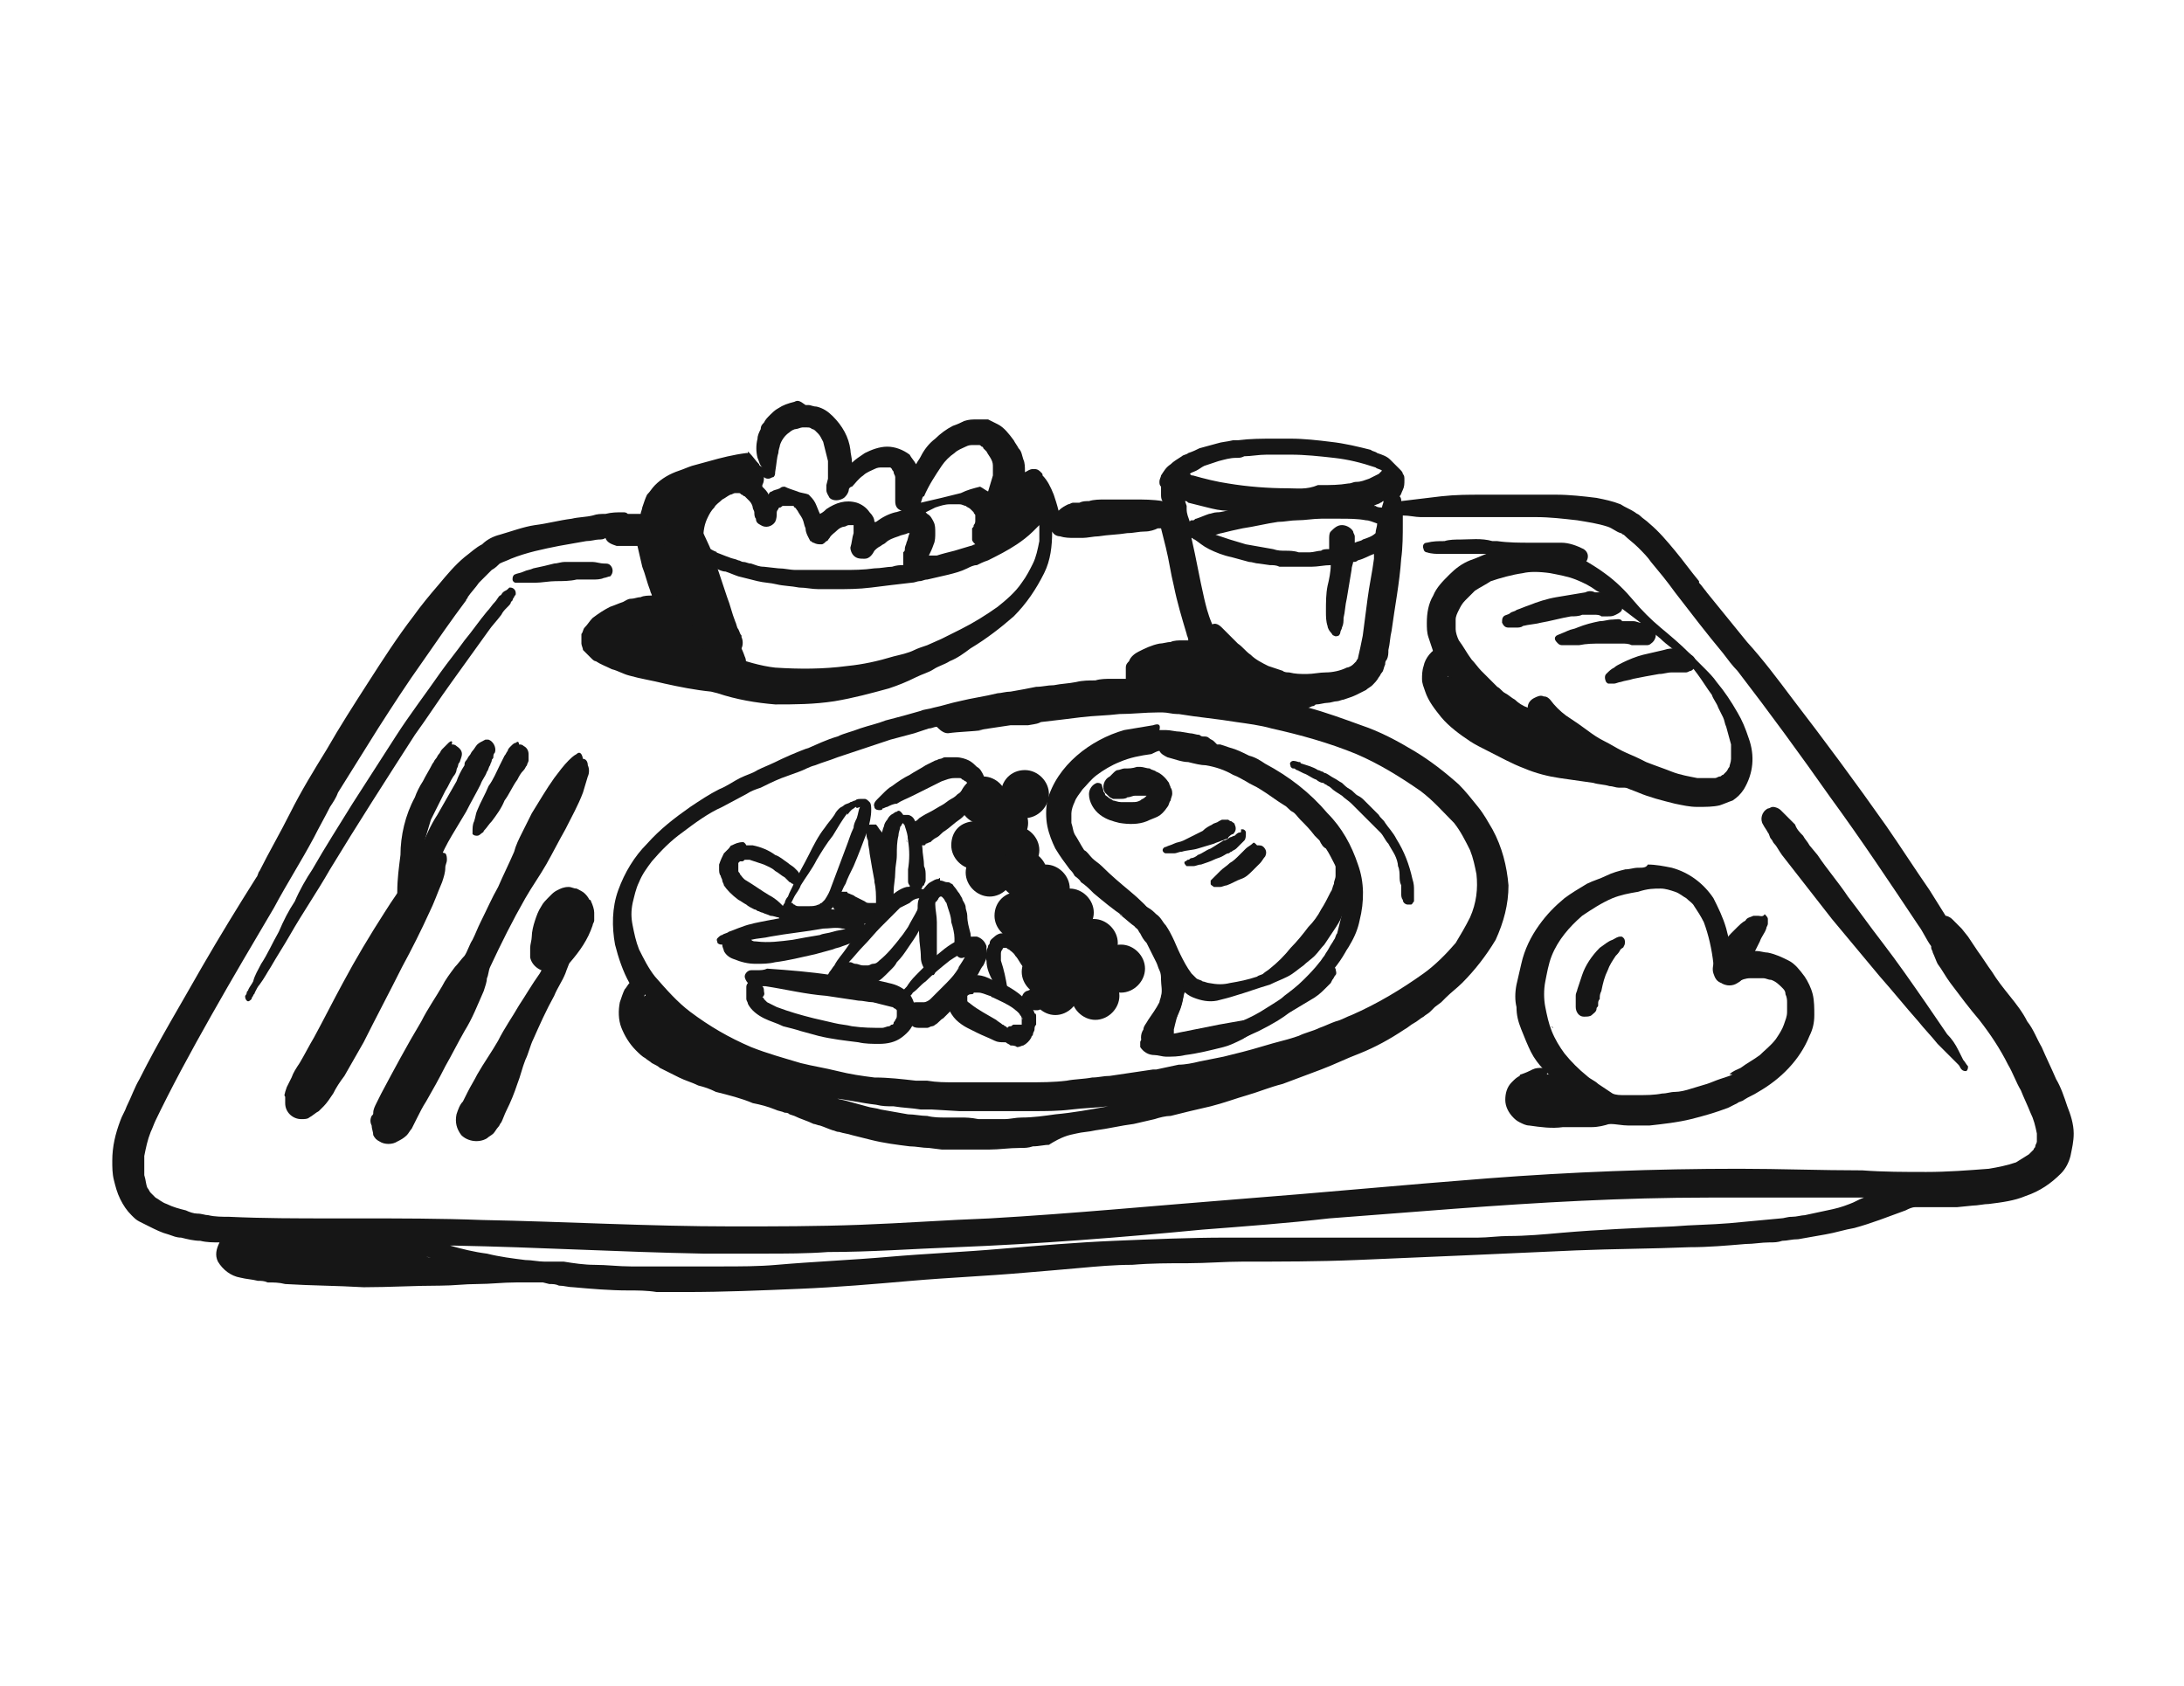 <?xml version="1.0" encoding="utf-8"?>
<!-- Generator: Adobe Illustrator 26.0.1, SVG Export Plug-In . SVG Version: 6.00 Build 0)  -->
<svg version="1.1" id="Calque_1" xmlns="http://www.w3.org/2000/svg" xmlns:xlink="http://www.w3.org/1999/xlink" x="0px" y="0px"
	 viewBox="0 0 136.4 105.3" style="enable-background:new 0 0 136.4 105.3;" xml:space="preserve">
<style type="text/css">
	.st0{fill:#161616;}
</style>
<g transform="translate(-326.889 -620.604)">
	<path class="st0" d="M377.9,648.7L377.9,648.7L377.9,648.7z"/>
	<path class="st0" d="M354.2,673.7c-0.2,0-0.4,0.1-0.5,0.2c-0.2,0.1-0.3,0.3-0.5,0.5c-0.3,0.3-0.6,0.6-0.8,1c-0.5,0.7-1,1.4-1.5,2.2
		c-0.9,1.4-1.8,2.9-2.6,4.4c-0.6,1.1-1.2,2.3-1.8,3.4c-0.3,0.5-0.6,1.1-0.9,1.6c-0.2,0.3-0.4,0.6-0.5,0.9c-0.1,0.2-0.2,0.4-0.3,0.6
		l-0.1,0.3c0,0.1-0.1,0.2,0,0.3c0,0.1,0,0.2,0,0.4c0,0.6,0.5,1,1,1c0.2,0,0.4,0,0.5-0.1c0.2-0.1,0.4-0.3,0.6-0.4
		c0.1-0.1,0.2-0.2,0.3-0.3c0.2-0.2,0.4-0.5,0.6-0.8c0.2-0.4,0.4-0.7,0.7-1.1c0.4-0.7,0.8-1.4,1.2-2.1c0.8-1.6,1.6-3.1,2.4-4.7
		c0.6-1.1,1.2-2.3,1.7-3.4c0.3-0.6,0.5-1.2,0.8-1.9c0.1-0.3,0.2-0.6,0.2-0.9c0-0.2,0.1-0.3,0.1-0.5c0-0.1,0-0.3-0.1-0.4
		C354.3,673.8,354.3,673.7,354.2,673.7L354.2,673.7z"/>
	<path class="st0" d="M356.7,667.1c-0.1,0.1-0.2,0.3-0.3,0.4c-0.1,0.1-0.1,0.2-0.2,0.3s-0.1,0.2-0.2,0.3s-0.1,0.2-0.1,0.3
		c-0.2,0.3-0.4,0.7-0.5,1c-0.4,0.7-0.8,1.4-1.2,2.1c-0.4,0.6-0.7,1.3-1,2c-0.3,0.7-0.5,1.5-0.8,2.2c-0.1,0.4-0.3,0.9-0.5,1.3
		c-0.1,0.2-0.1,0.4-0.2,0.7c-0.1,0.2-0.1,0.4-0.2,0.6c0,0.1,0,0.2,0.1,0.2c0.1,0.1,0.2,0.1,0.3,0c0.1-0.1,0.3-0.2,0.4-0.4
		c0.2-0.2,0.3-0.4,0.4-0.6c0.3-0.3,0.5-0.7,0.7-1c0.4-0.7,0.8-1.5,1-2.3c0,0.1,0,0.1-0.1,0.2c0.2-0.5,0.5-1.1,0.8-1.6
		c0.3-0.5,0.6-1,0.9-1.5c0.3-0.6,0.6-1.1,0.9-1.7c0.1-0.3,0.3-0.5,0.4-0.8c0.1-0.1,0.1-0.3,0.2-0.4c0-0.1,0.1-0.2,0.1-0.3
		c0-0.1,0.1-0.1,0.1-0.2c0-0.1,0-0.2,0.1-0.3c0.1-0.3-0.1-0.7-0.4-0.8c-0.1,0-0.1,0-0.2,0C357,666.9,356.8,667,356.7,667.1
		L356.7,667.1z"/>
	<path class="st0" d="M359.1,667c-0.1,0-0.2,0.1-0.3,0.2c-0.1,0.1-0.2,0.2-0.2,0.3c-0.1,0.1-0.1,0.2-0.2,0.3
		c-0.1,0.2-0.2,0.4-0.3,0.6c-0.2,0.4-0.4,0.9-0.7,1.3c-0.2,0.5-0.5,1-0.7,1.5c-0.1,0.2-0.1,0.4-0.2,0.7c-0.1,0.2-0.1,0.4-0.1,0.7
		c0,0,0,0.1,0,0.1c0.1,0.1,0.2,0.1,0.3,0.1c0.1,0,0.2-0.1,0.2-0.1c0.1-0.1,0.2-0.1,0.2-0.2c0.2-0.2,0.3-0.4,0.5-0.6
		c0.3-0.4,0.6-0.8,0.8-1.3c0.3-0.4,0.5-0.9,0.8-1.3c0.1-0.2,0.2-0.4,0.4-0.6c0.1-0.1,0.1-0.2,0.2-0.3c0-0.1,0.1-0.2,0.1-0.3
		c0,0,0-0.1,0-0.1c0-0.1,0-0.2,0-0.3c0-0.2-0.1-0.4-0.3-0.5c-0.1-0.1-0.2-0.1-0.3-0.1C359.3,666.9,359.2,666.9,359.1,667L359.1,667z
		 M356.5,672.6C356.5,672.6,356.5,672.5,356.5,672.6L356.5,672.6L356.5,672.6L356.5,672.6z"/>
	<path class="st0" d="M354.9,667c-0.1,0.1-0.3,0.3-0.4,0.4c-0.1,0.1-0.1,0.2-0.2,0.3c-0.1,0.1-0.1,0.2-0.2,0.3s-0.1,0.2-0.2,0.3
		c-0.2,0.4-0.4,0.7-0.6,1.1c-0.2,0.3-0.4,0.7-0.5,1c-0.6,1.1-0.9,2.4-0.9,3.6c-0.1,0.8-0.2,1.5-0.2,2.3c0,0.1,0,0.3,0,0.4
		c0,0.1,0,0.3,0,0.4c0,0.1,0.2,0.2,0.3,0.2c0,0,0,0,0,0c0.1-0.1,0.2-0.2,0.3-0.3c0.1-0.1,0.2-0.3,0.2-0.4c0.2-0.3,0.3-0.6,0.4-0.9
		c0.2-0.6,0.3-1.3,0.4-1.9c0-0.3,0.1-0.7,0.2-1c0.1-0.3,0.2-0.7,0.3-1c0.3-0.6,0.6-1.2,0.9-1.8c0.2-0.3,0.3-0.6,0.5-0.9
		c0.1-0.1,0.2-0.3,0.2-0.4c0-0.1,0.1-0.2,0.1-0.3c0-0.1,0.1-0.2,0.1-0.2l0.1-0.3c0.1-0.3,0-0.5-0.3-0.7c-0.1-0.1-0.2-0.1-0.3-0.1
		C355.2,666.8,355,666.9,354.9,667L354.9,667z"/>
	<path class="st0" d="M362.9,667.7c-0.2,0.1-0.4,0.3-0.5,0.4c-0.3,0.3-0.6,0.7-0.9,1.1c-0.5,0.7-0.9,1.4-1.4,2.2
		c-0.2,0.4-0.4,0.8-0.6,1.2s-0.4,0.8-0.5,1.2c-0.3,0.7-0.7,1.5-1,2.2c-0.4,0.7-0.7,1.4-1.1,2.2c-0.2,0.4-0.3,0.7-0.5,1.1
		c-0.2,0.3-0.3,0.7-0.5,1c-0.2,0.2-0.4,0.5-0.6,0.7c-0.3,0.4-0.6,0.8-0.8,1.2c-0.4,0.7-0.9,1.4-1.3,2.2c-0.9,1.5-1.7,3-2.5,4.5
		c-0.1,0.2-0.2,0.4-0.3,0.6c-0.1,0.2-0.2,0.4-0.2,0.6c0,0.1,0,0.1-0.1,0.2c-0.1,0.2-0.1,0.4,0,0.6c0,0.2,0.1,0.4,0.1,0.6
		c0.1,0.2,0.2,0.3,0.4,0.4c0.3,0.2,0.8,0.2,1.1,0c0.2-0.1,0.4-0.2,0.6-0.4c0.1-0.1,0.2-0.3,0.3-0.4c0.1-0.2,0.2-0.4,0.3-0.6
		c0.2-0.4,0.4-0.8,0.6-1.1c0.4-0.7,0.8-1.4,1.2-2.2c0.4-0.7,0.8-1.5,1.2-2.2c0.5-0.8,0.8-1.6,1.2-2.5c0.1-0.3,0.2-0.6,0.2-0.8
		c0.1-0.2,0.1-0.5,0.2-0.7c0.7-1.5,1.4-2.9,2.2-4.3c0.4-0.7,0.9-1.4,1.3-2.1c0.4-0.7,0.8-1.5,1.2-2.2c0.4-0.8,0.8-1.5,1.1-2.3
		c0.1-0.3,0.2-0.7,0.3-1c0.1-0.2,0.1-0.5,0-0.7c0-0.2-0.1-0.4-0.3-0.4h0C363.2,667.5,363,667.6,362.9,667.7L362.9,667.7z"/>
	<path class="st0" d="M363,655.7c-0.1,0-0.3,0-0.4,0c-0.1,0-0.2,0-0.4,0c-0.3,0-0.5,0.1-0.7,0.1c-0.4,0.1-0.8,0.2-1.3,0.3
		c-0.2,0.1-0.4,0.1-0.6,0.2c-0.2,0.1-0.4,0.1-0.6,0.2c-0.1,0.1-0.1,0.2-0.1,0.3c0,0.1,0.1,0.2,0.2,0.2c0.2,0,0.4,0,0.6,0
		s0.4,0,0.6,0c0.4,0,0.9-0.1,1.3-0.1c0.4,0,0.9,0,1.3-0.1c0.1,0,0.2,0,0.3,0c0.1,0,0.2,0,0.3,0l0.4,0c0.2,0,0.5,0,0.7-0.1
		c0.1,0,0.3-0.1,0.4-0.1c0.2-0.2,0.2-0.5,0-0.7c0,0,0,0,0,0c-0.1-0.1-0.2-0.1-0.4-0.1c-0.2,0-0.5-0.1-0.7-0.1c-0.1,0-0.3,0-0.4,0
		C363.4,655.7,363.2,655.7,363,655.7L363,655.7z"/>
	<path class="st0" d="M418.1,654.3c-0.3,0-0.7,0-1,0.1c-0.4,0-0.7,0-1.1,0.1c-0.2,0-0.3,0.2-0.2,0.4c0,0.1,0.1,0.2,0.2,0.2
		c0.3,0.1,0.6,0.1,0.9,0.1c0.4,0,0.7,0,1.1,0c0.6,0,1.3,0,1.9,0c0.7,0,1.4,0,2.1,0.1l1.1,0.1c0.3,0,0.7,0,1,0.1
		c0.2,0,0.4,0.1,0.6,0.1c0.1,0,0.3,0.1,0.4,0.1l0.1,0l0.3,0.1c0.2,0.1,0.4,0,0.5-0.2c0.1-0.2,0.1-0.5-0.2-0.7
		c-0.4-0.2-0.9-0.4-1.4-0.4c-0.3,0-0.5,0-0.8,0c-0.4,0-0.7,0-1.1,0c-0.7,0-1.4,0-2.1-0.1c-0.1,0-0.2,0-0.3,0
		C419.4,654.2,418.7,654.3,418.1,654.3L418.1,654.3z"/>
	<path class="st0" d="M421.1,654.9c-0.2,0-0.5,0.1-0.7,0.1c-0.6,0.1-1.1,0.4-1.7,0.6c-0.5,0.2-0.9,0.5-1.3,0.9
		c-0.4,0.4-0.8,0.8-1,1.3c-0.3,0.5-0.4,1.1-0.4,1.7c0,0.3,0,0.6,0.1,0.9c0.1,0.3,0.2,0.6,0.3,0.9c0.2,0.5,0.5,1,0.8,1.4
		c0.3,0.4,0.6,0.7,0.9,1c0.2,0.2,0.3,0.3,0.5,0.5c0.2,0.2,0.4,0.3,0.5,0.5c0.2,0.2,0.4,0.3,0.5,0.4c0.2,0.1,0.3,0.2,0.5,0.3
		c0.2,0.1,0.3,0.2,0.5,0.3c0.2,0.1,0.4,0.2,0.6,0.3c0.2,0.1,0.5,0.2,0.7,0.3c0.2,0.1,0.4,0.1,0.6,0.2c0.2,0.1,0.5,0.1,0.7,0.2
		c0.2,0.1,0.3,0.2,0.5,0.4c0.4,0.3,0.8,0.6,1.2,0.8c0.7,0.4,1.3,0.8,2,1.2c0.8,0.4,1.5,0.7,2.3,1c0.7,0.3,1.5,0.5,2.3,0.7
		c0.5,0.1,0.9,0.2,1.4,0.2c0.5,0,1,0,1.4-0.1c0.3-0.1,0.5-0.2,0.8-0.3c0.3-0.2,0.5-0.4,0.7-0.7c0.6-1,0.7-2.1,0.3-3.2
		c-0.2-0.6-0.4-1.1-0.7-1.6c-0.4-0.7-0.8-1.3-1.3-1.9c-0.2-0.3-0.5-0.6-0.8-0.9c-0.3-0.3-0.6-0.6-0.9-0.9c-0.6-0.6-1.2-1.1-1.8-1.6
		s-1.2-1.1-1.7-1.7c-0.5-0.6-1.1-1.2-1.8-1.7c-0.4-0.3-0.9-0.6-1.4-0.9c-0.5-0.2-1.1-0.4-1.6-0.5c-0.5-0.1-1-0.1-1.5-0.1
		C422.2,654.7,421.6,654.7,421.1,654.9L421.1,654.9z M423.7,656.4c0.5,0.1,1.1,0.2,1.6,0.4c0.5,0.2,0.9,0.4,1.3,0.7
		c0.2,0.1,0.4,0.2,0.6,0.4c0.4,0.3,0.7,0.5,1.1,0.8c0.8,0.6,1.6,1.2,2.3,1.8c0.4,0.4,0.9,0.7,1.3,1.1c0.4,0.3,0.7,0.7,1,1.1
		c0.3,0.4,0.6,0.9,0.9,1.3c0.1,0.3,0.3,0.5,0.4,0.8c0.1,0.2,0.2,0.4,0.3,0.6c0.1,0.2,0.1,0.4,0.2,0.6c0.1,0.4,0.2,0.7,0.3,1.1
		c0,0.3,0,0.6,0,0.9c0,0.2-0.1,0.4-0.1,0.5c-0.1,0.1-0.1,0.2-0.2,0.3c-0.1,0.1-0.1,0.1-0.2,0.2c-0.1,0-0.1,0.1-0.2,0.1
		c-0.1,0-0.2,0.1-0.3,0.1c-0.4,0-0.8,0-1.1,0c-0.5-0.1-1.1-0.2-1.6-0.4c-0.5-0.2-1.1-0.4-1.6-0.6c-0.2-0.1-0.4-0.2-0.6-0.3l0.2,0.1
		c-0.4-0.2-0.7-0.3-1.1-0.5c-0.4-0.2-0.7-0.4-1.1-0.6c-0.4-0.2-0.7-0.4-1.1-0.7s-0.7-0.5-1-0.7l-0.3-0.2c-0.4-0.3-0.7-0.6-1-1
		c-0.1-0.1-0.2-0.2-0.4-0.2c-0.2-0.1-0.4,0-0.6,0.1c-0.2,0.1-0.4,0.3-0.4,0.6c-0.3-0.1-0.6-0.3-0.8-0.5c-0.2-0.1-0.4-0.3-0.6-0.4
		c-0.2-0.1-0.3-0.3-0.5-0.4c-0.2-0.2-0.4-0.4-0.6-0.6c-0.1-0.1-0.3-0.3-0.4-0.4c-0.2-0.2-0.4-0.5-0.6-0.7c-0.3-0.4-0.5-0.8-0.8-1.2
		c-0.1-0.2-0.2-0.5-0.2-0.7c0-0.2,0-0.4,0-0.6c0-0.2,0.1-0.4,0.2-0.6c0.1-0.2,0.2-0.4,0.4-0.6c0.2-0.2,0.4-0.4,0.6-0.6
		c0.3-0.2,0.7-0.4,1-0.6c0.6-0.2,1.3-0.4,2-0.5C422.4,656.3,423,656.3,423.7,656.4L423.7,656.4z M423.5,656.3l0.1,0
		C423.6,656.3,423.6,656.3,423.5,656.3z M432.8,662.8L432.8,662.8L432.8,662.8z"/>
	<path class="st0" d="M425.9,657.6c-0.6,0.1-1.2,0.2-1.8,0.3c-0.6,0.1-1.2,0.3-1.7,0.5c-0.3,0.1-0.5,0.2-0.8,0.3
		c-0.1,0.1-0.3,0.1-0.4,0.2c-0.1,0.1-0.3,0.1-0.4,0.2c-0.1,0.1-0.1,0.2-0.1,0.4c0.1,0.2,0.2,0.3,0.4,0.3c0.1,0,0.1,0,0.2,0
		c0.1,0,0.2,0,0.3,0c0.1,0,0.3,0,0.4-0.1c0.4-0.1,0.7-0.1,1.1-0.2c0.6-0.1,1.3-0.3,1.9-0.4c0.2,0,0.5,0,0.7-0.1c0.3,0,0.5,0,0.8,0
		c0.1,0,0.3,0,0.4,0.1c0.1,0,0.3,0,0.4,0c0.2,0,0.3,0,0.5-0.1c0.2-0.1,0.4-0.2,0.4-0.4c0.1-0.3,0-0.6-0.3-0.7
		c-0.1-0.1-0.2-0.2-0.4-0.2c-0.1,0-0.1,0-0.2-0.1c-0.1,0-0.1,0-0.2,0c-0.1,0-0.2,0-0.4,0c-0.1,0-0.1,0-0.2,0
		C426.3,657.5,426.1,657.5,425.9,657.6L425.9,657.6z"/>
	<path class="st0" d="M427.6,659.3c-0.3,0-0.5,0.1-0.8,0.1c-0.5,0.1-0.9,0.2-1.4,0.4c-0.2,0.1-0.4,0.1-0.6,0.2
		c-0.2,0.1-0.5,0.2-0.7,0.3c-0.1,0.1-0.1,0.1-0.1,0.2c0,0.1,0.1,0.2,0.2,0.3c0.1,0.1,0.2,0.1,0.3,0.1c0.1,0,0.3,0,0.4,0
		c0.2,0,0.4,0,0.6,0c0.5-0.1,0.9-0.1,1.4-0.1c0.4,0,0.9,0,1.3,0c0.2,0,0.4,0,0.6,0.1c0.1,0,0.2,0,0.3,0c0.1,0,0.1,0,0.2,0
		c0.1,0,0.2,0,0.4,0h0c0.1,0,0.2,0,0.3-0.1c0.3-0.2,0.4-0.6,0.2-0.9c-0.1-0.1-0.1-0.2-0.2-0.2c-0.2-0.1-0.4-0.2-0.6-0.2
		c-0.2,0-0.3-0.1-0.5-0.1c-0.2,0-0.5,0-0.7,0C428.1,659.2,427.8,659.3,427.6,659.3L427.6,659.3z M429.7,660.9L429.7,660.9
		L429.7,660.9z"/>
	<path class="st0" d="M431.6,661.1c-0.3,0-0.5,0-0.8,0.1c-0.4,0.1-0.9,0.2-1.3,0.3c-0.4,0.1-0.9,0.3-1.3,0.5
		c-0.2,0.1-0.4,0.2-0.5,0.3c-0.2,0.1-0.3,0.2-0.5,0.4c-0.1,0.1-0.1,0.3,0,0.5c0.1,0.1,0.1,0.1,0.2,0.1c0.1,0,0.2,0,0.3,0
		c0.1,0,0.3-0.1,0.4-0.1c0.3-0.1,0.5-0.1,0.8-0.2c0.5-0.1,1-0.2,1.6-0.3h0c0.3,0,0.5-0.1,0.8-0.1c0.1,0,0.3,0,0.4,0
		c0.1,0,0.2,0,0.4,0c0,0,0.1,0,0.1,0c0.1,0,0.2-0.1,0.3-0.1c0.2-0.1,0.3-0.3,0.3-0.5c0-0.2-0.1-0.4-0.3-0.5
		c-0.1-0.1-0.2-0.1-0.3-0.2c-0.1,0-0.1,0-0.2,0c-0.1,0-0.2,0-0.3,0C431.7,661.1,431.6,661.1,431.6,661.1L431.6,661.1z"/>
	<path class="st0" d="M380.3,670.6c-0.1,0-0.2,0.1-0.3,0.1c-0.1,0.1-0.3,0.1-0.4,0.2c-0.1,0.1-0.2,0.1-0.3,0.2
		c-0.1,0.1-0.2,0.2-0.3,0.4c-0.2,0.3-0.4,0.5-0.6,0.8c-0.4,0.5-0.7,1.1-1,1.7c-0.3,0.6-0.6,1.1-0.9,1.7c-0.1,0.3-0.3,0.6-0.4,0.9
		c-0.1,0.1-0.2,0.3-0.2,0.4c-0.1,0.1-0.1,0.2-0.2,0.3c-0.2,0.1-0.2,0.3-0.2,0.5c0,0.1,0.1,0.2,0.1,0.3c0.1,0.1,0.2,0.2,0.3,0.3
		c0.1,0.1,0.2,0.1,0.3,0.1c0.1,0,0.2,0,0.4,0c0.2,0,0.5,0,0.7-0.1c0.1,0,0.3-0.1,0.4-0.2c0.4-0.1,0.7-0.4,1-0.7
		c0.2-0.2,0.4-0.5,0.5-0.7c0.2-0.3,0.3-0.7,0.5-1c0.1-0.3,0.3-0.7,0.5-1.1c0.3-0.7,0.6-1.5,0.9-2.3c0.1-0.4,0.2-0.8,0.2-1.2
		c0-0.2,0-0.4-0.1-0.5c-0.1-0.1-0.2-0.2-0.3-0.2c0,0-0.1,0-0.1,0C380.5,670.5,380.4,670.5,380.3,670.6z M380.6,671L380.6,671
		L380.6,671z M380.6,671c-0.1,0.2-0.1,0.4-0.2,0.7c-0.1,0.2-0.2,0.4-0.2,0.6c-0.2,0.4-0.3,0.8-0.5,1.3c-0.3,0.8-0.6,1.6-0.9,2.4
		c-0.1,0.3-0.2,0.5-0.4,0.8c-0.1,0.1-0.1,0.1-0.2,0.2c-0.1,0-0.1,0.1-0.2,0.1c-0.2,0.1-0.4,0.1-0.6,0.1c-0.2,0-0.4,0-0.6,0
		c-0.1,0-0.2,0-0.3-0.1c0,0-0.1,0-0.1-0.1l0,0c0,0-0.1,0-0.1,0l0.2-0.4c0.1-0.2,0.3-0.4,0.4-0.7c0.3-0.5,0.7-1,1-1.6
		c0.3-0.5,0.6-1,1-1.5c0.3-0.5,0.6-1,0.9-1.4l0,0.1c0.1-0.1,0.2-0.3,0.4-0.4c0.1-0.1,0.2-0.1,0.3-0.2l-0.1,0
		C380.3,671.1,380.4,671.1,380.6,671L380.6,671z"/>
	<path class="st0" d="M398.9,665.9c-0.6,0.1-1.2,0.2-1.8,0.3c-2.1,0.6-4.2,2.2-4.8,4.4c-0.1,0.5-0.1,1.1,0,1.6
		c0.1,0.5,0.3,1,0.5,1.4c0.3,0.5,0.6,0.9,0.9,1.3c0.1,0.1,0.2,0.2,0.3,0.4c0.1,0.1,0.3,0.2,0.4,0.4c0.3,0.2,0.5,0.4,0.8,0.7
		c0.6,0.5,1.2,1,1.8,1.4c-0.1,0-0.1-0.1-0.2-0.1c0.4,0.3,0.7,0.6,1,0.8c0.3,0.3,0.7,0.6,1,1c0,0-0.1-0.1-0.1-0.1
		c0.1,0.2,0.3,0.3,0.4,0.5c0.2,0.3,0.4,0.6,0.5,1c0.1,0.3,0.2,0.6,0.3,1c0,0.3,0,0.6,0,0.8c-0.1,0.5-0.2,0.9-0.4,1.3
		c-0.1,0.3-0.2,0.7-0.2,1.1c0,0.5,0.4,1,0.8,1.1c0.2,0.1,0.5,0.1,0.7,0.1c0.2,0,0.5,0,0.7,0c0.2,0,0.4-0.1,0.7-0.1
		c0.4-0.1,0.8-0.2,1.1-0.3c0.8-0.2,1.5-0.6,2.2-0.9c0.8-0.4,1.5-0.8,2.1-1.3c0.3-0.3,0.6-0.5,0.9-0.8s0.6-0.6,0.9-0.9
		c0.6-0.6,1.1-1.2,1.5-1.9c0.1-0.2,0.2-0.3,0.3-0.5c0.3-0.5,0.5-1,0.6-1.5c0.3-1.2,0.3-2.4-0.1-3.5c-0.4-1.2-1-2.3-1.9-3.2
		c-1.1-1.3-2.4-2.3-3.9-3.1c-0.3-0.2-0.6-0.4-1-0.5c-0.4-0.2-0.8-0.4-1.2-0.5l-0.6-0.2c0,0,0,0-0.1,0c0,0,0,0-0.1,0
		c-0.1-0.1-0.1-0.1-0.2-0.2c-0.1-0.1-0.2-0.1-0.3-0.2c-0.1-0.1-0.2-0.1-0.4-0.1c-0.1,0-0.2-0.1-0.2-0.1c-0.2,0-0.4-0.1-0.6-0.1
		l-0.6-0.1c-0.3,0-0.6-0.1-0.9-0.1c-0.1,0-0.3,0-0.4,0C399.4,665.8,399.2,665.8,398.9,665.9L398.9,665.9z M399.3,667.5
		c0.1,0.2,0.3,0.3,0.5,0.4c0.4,0.1,0.9,0.3,1.3,0.3c0.4,0.1,0.8,0.2,1.1,0.2c0.6,0.1,1.2,0.3,1.7,0.6c0.3,0.1,0.6,0.3,0.8,0.4
		c0.3,0.2,0.6,0.3,0.9,0.5c0.5,0.3,1,0.7,1.5,1c0.2,0.1,0.3,0.3,0.5,0.4c0.2,0.1,0.3,0.3,0.5,0.5c0.3,0.3,0.6,0.6,0.9,1l0.3,0.3
		c0.1,0.2,0.2,0.4,0.4,0.5c0.2,0.3,0.4,0.7,0.6,1.1c0.2,0.5,0.3,1,0.4,1.6c0,0.5,0,0.9,0,1.4c-0.1,0.4-0.2,0.8-0.3,1.2l0,0
		c-0.1,0.1-0.1,0.3-0.2,0.4c-0.1,0.2-0.2,0.3-0.3,0.5c-0.1,0.2-0.2,0.3-0.3,0.5c-0.1,0.1-0.2,0.3-0.3,0.4l0,0
		c-0.3,0.4-0.7,0.8-1,1.1c-0.4,0.4-0.8,0.7-1.2,1c-0.2,0.2-0.4,0.3-0.7,0.5c-0.3,0.2-0.5,0.3-0.8,0.5c-0.5,0.3-1,0.5-1.6,0.8
		c-0.4,0.2-0.8,0.3-1.2,0.4c-0.2,0.1-0.5,0.1-0.7,0.2c-0.2,0.1-0.5,0.1-0.7,0.1c-0.3,0-0.6,0-0.9,0c-0.1,0-0.1,0-0.2-0.1
		c0,0,0,0-0.1,0l0,0c0,0,0,0,0,0c0,0,0,0,0-0.1c0-0.1,0-0.2,0-0.2c0.1-0.4,0.2-0.9,0.4-1.3c0.1-0.4,0.2-0.8,0.3-1.1
		c0.1-0.6,0-1.2-0.2-1.8c-0.3-1-0.9-2-1.6-2.8c-0.5-0.6-1-1.1-1.6-1.6c-0.6-0.5-1.2-1-1.8-1.6c-0.2-0.2-0.4-0.3-0.6-0.5
		c-0.2-0.2-0.3-0.4-0.5-0.5c-0.2-0.3-0.4-0.7-0.6-1c-0.1-0.2-0.1-0.4-0.2-0.7c0-0.2,0-0.4,0-0.6c0-0.2,0.1-0.5,0.2-0.7
		c0.1-0.3,0.3-0.5,0.5-0.8c0.3-0.3,0.5-0.6,0.9-0.9c0.4-0.3,0.9-0.6,1.4-0.8c0.7-0.3,1.3-0.4,2-0.5
		C399,667.6,399.2,667.5,399.3,667.5L399.3,667.5z M396.8,668.1c-0.1,0-0.1,0-0.2,0.1C396.7,668.2,396.8,668.1,396.8,668.1z
		 M393.9,671.1C393.9,671.1,393.9,671.1,393.9,671.1C393.9,671.1,393.9,671.1,393.9,671.1z M409.3,673.1l0.1,0.2
		C409.4,673.3,409.4,673.2,409.3,673.1z M410.7,676.3l0,0.1C410.7,676.4,410.7,676.4,410.7,676.3z M404.1,684.5L404.1,684.5
		L404.1,684.5z M400.3,684.9C400.3,684.9,400.3,684.9,400.3,684.9C400.3,684.9,400.3,684.9,400.3,684.9z M400.3,684.9
		C400.3,685,400.3,685,400.3,684.9C400.3,685,400.3,685,400.3,684.9z M400.3,685.1L400.3,685.1L400.3,685.1z M400.4,685.1
		L400.4,685.1L400.4,685.1z"/>
	<path class="st0" d="M410.1,672.6c-0.1,0-0.1,0.1-0.2,0.2c-0.1,0.1-0.1,0.2,0,0.3c0.1,0.2,0.1,0.3,0.2,0.5c0,0.1,0.1,0.1,0.1,0.2
		c0.1,0.2,0.1,0.4,0.1,0.5c0,0.3,0,0.7,0,1c0,0.2-0.1,0.3-0.1,0.5c-0.1,0.2-0.1,0.4-0.2,0.5c-0.2,0.4-0.4,0.8-0.6,1.1
		c-0.2,0.4-0.5,0.8-0.8,1.1c-0.3,0.4-0.7,0.9-1.1,1.3c-0.4,0.5-0.8,0.9-1.3,1.3c-0.1,0.1-0.3,0.2-0.4,0.3c-0.1,0.1-0.3,0.1-0.4,0.2
		c-0.6,0.2-1.1,0.3-1.7,0.4c-0.4,0.1-0.8,0.1-1.3,0c-0.1,0-0.3-0.1-0.4-0.1c-0.1-0.1-0.3-0.1-0.4-0.2c-0.1-0.1-0.2-0.2-0.3-0.3
		c-0.3-0.4-0.5-0.8-0.7-1.2c-0.2-0.4-0.3-0.7-0.5-1.1c-0.1-0.2-0.2-0.4-0.4-0.7c-0.2-0.2-0.3-0.5-0.6-0.7c-0.1-0.1-0.3-0.3-0.5-0.4
		c-0.2-0.1-0.3-0.2-0.5-0.3c-0.1-0.1-0.2-0.1-0.3,0c-0.1,0.1-0.2,0.2-0.1,0.4c0.1,0.1,0.1,0.2,0.2,0.3c0.1,0.1,0.2,0.2,0.2,0.3
		c0.2,0.2,0.3,0.3,0.4,0.5c0.1,0.2,0.2,0.3,0.4,0.5c0.1,0.2,0.2,0.4,0.3,0.6c0.3,0.8,0.6,1.6,1.1,2.3c0.3,0.4,0.6,0.8,1.1,1
		c0.5,0.2,1,0.3,1.5,0.2c0.4-0.1,0.8-0.2,1.1-0.3c0.7-0.2,1.5-0.5,2.2-0.7c0.4-0.2,0.7-0.3,1.1-0.5c0.4-0.2,0.7-0.5,1-0.7
		c0.2-0.2,0.5-0.4,0.7-0.6c0.2-0.2,0.4-0.5,0.6-0.7c0.2-0.3,0.4-0.6,0.6-0.9c0.2-0.3,0.4-0.6,0.5-0.9c0.1-0.2,0.1-0.3,0.2-0.5
		c0-0.1,0.1-0.3,0.1-0.4c0.1-0.3,0.2-0.7,0.2-1c0-0.3,0.1-0.6,0.1-0.9c0-0.3,0-0.7-0.1-1c0-0.1-0.1-0.2-0.1-0.3
		c0-0.1-0.1-0.2-0.2-0.3c-0.1-0.1-0.1-0.2-0.2-0.3c-0.1-0.1-0.2-0.1-0.2-0.2c-0.1-0.1-0.2-0.1-0.3-0.1
		C410.2,672.6,410.2,672.6,410.1,672.6L410.1,672.6z M410.1,673.6c0,0,0,0.1,0,0.1C410.1,673.7,410.1,673.6,410.1,673.6z
		 M410.2,673.9L410.2,673.9C410.2,673.9,410.2,673.9,410.2,673.9z M410.3,674.4C410.3,674.4,410.3,674.5,410.3,674.4L410.3,674.4z
		 M398.2,677.2L398.2,677.2C398.2,677.2,398.2,677.2,398.2,677.2z M406.3,681.2L406.3,681.2C406.3,681.2,406.3,681.2,406.3,681.2z"
		/>
	<path class="st0" d="M397.1,668.6c-0.1,0-0.3,0.1-0.4,0.1c-0.1,0-0.2,0.1-0.3,0.2c-0.1,0.1-0.1,0.1-0.2,0.2c-0.4,0.2-0.5,0.7-0.3,1
		c0.1,0.1,0.2,0.2,0.3,0.3l0.2,0.1c0.1,0,0.3,0,0.4,0h0c0.2,0,0.4,0,0.5-0.1c0.2,0,0.3-0.1,0.5-0.1c0.2,0,0.3,0,0.5,0
		c0.1,0,0.1,0,0.2,0l-0.1,0.1c-0.1,0.1-0.2,0.1-0.3,0.2c-0.2,0.1-0.3,0.1-0.5,0.1c-0.2,0-0.4,0-0.7,0c-0.2,0-0.4-0.1-0.5-0.1
		c-0.1-0.1-0.2-0.1-0.3-0.2c-0.1-0.1-0.2-0.1-0.2-0.2c0-0.1-0.1-0.1-0.1-0.2c0-0.1-0.1-0.3-0.1-0.4c-0.1-0.1-0.2-0.1-0.3-0.1
		c-0.3,0.1-0.5,0.4-0.5,0.7c0,0.5,0.3,1,0.7,1.3c0.4,0.3,0.8,0.4,1.2,0.5c0.6,0.1,1.2,0.1,1.7-0.1c0.2-0.1,0.5-0.2,0.7-0.3
		c0.2-0.1,0.4-0.3,0.6-0.6c0.1-0.1,0.1-0.3,0.2-0.4c0-0.1,0.1-0.3,0.1-0.4c0-0.1,0-0.3-0.1-0.4c0-0.1-0.1-0.2-0.1-0.3
		c-0.2-0.3-0.5-0.6-0.8-0.7c-0.1-0.1-0.3-0.1-0.4-0.2c-0.2,0-0.4-0.1-0.6-0.1c-0.1,0-0.1,0-0.2,0
		C397.6,668.6,397.4,668.6,397.1,668.6L397.1,668.6z M398.6,670.1C398.6,670.1,398.6,670.2,398.6,670.1L398.6,670.1z M398.5,670.3
		L398.5,670.3z M398.5,670.4L398.5,670.4C398.5,670.4,398.5,670.4,398.5,670.4C398.5,670.4,398.5,670.4,398.5,670.4L398.5,670.4z
		 M398.7,670.4C398.7,670.5,398.7,670.5,398.7,670.4L398.7,670.4z M398.6,670.4C398.6,670.5,398.6,670.5,398.6,670.4
		C398.6,670.5,398.6,670.5,398.6,670.4z"/>
	<path class="st0" d="M403.5,671.8c-0.1,0-0.2,0-0.3,0l-0.2,0.1c-0.1,0.1-0.3,0.1-0.4,0.2c-0.2,0.1-0.4,0.2-0.6,0.4
		c-0.4,0.2-0.8,0.4-1.2,0.6c-0.2,0.1-0.4,0.1-0.6,0.2c-0.2,0.1-0.3,0.1-0.5,0.2c-0.1,0-0.2,0.1-0.2,0.2c0,0.1,0.1,0.2,0.2,0.2
		c0.2,0,0.3,0,0.5,0c0.2,0,0.3-0.1,0.5-0.1c0.3-0.1,0.7-0.1,1-0.2s0.7-0.2,1-0.3c0.2-0.1,0.3-0.1,0.5-0.2c0.1,0,0.2-0.1,0.3-0.1
		c0,0,0.1,0,0.1-0.1c0.1-0.1,0.2-0.2,0.3-0.2c0.2-0.2,0.2-0.4,0.1-0.6c0-0.1-0.1-0.1-0.2-0.2c-0.1,0-0.2-0.1-0.2-0.1
		C403.6,671.8,403.5,671.8,403.5,671.8L403.5,671.8z"/>
	<path class="st0" d="M404.3,672.6c-0.1,0-0.2,0.1-0.3,0.2c-0.1,0-0.2,0.1-0.3,0.1c-0.1,0.1-0.3,0.2-0.4,0.2
		c-0.3,0.2-0.5,0.3-0.8,0.5c-0.3,0.1-0.5,0.3-0.8,0.4c-0.1,0.1-0.3,0.2-0.4,0.2c-0.1,0-0.1,0.1-0.2,0.1c-0.1,0-0.1,0.1-0.2,0.1
		c-0.1,0.1,0,0.2,0.1,0.3c0.1,0,0.1,0,0.2,0c0.1,0,0.2,0,0.2,0c0.2,0,0.3-0.1,0.5-0.1c0.3-0.1,0.6-0.2,0.8-0.3
		c0.2-0.1,0.3-0.1,0.5-0.2c0.2-0.1,0.3-0.2,0.4-0.2c0.1,0,0.1-0.1,0.2-0.1c0.1-0.1,0.2-0.1,0.3-0.2c0.1-0.1,0.1-0.1,0.2-0.2
		c0.1-0.1,0.2-0.2,0.3-0.3c0.1-0.1,0.1-0.3,0.1-0.5c0-0.1-0.1-0.2-0.2-0.2c0,0-0.1,0-0.1,0C404.4,672.6,404.4,672.6,404.3,672.6
		L404.3,672.6z"/>
	<path class="st0" d="M405.1,673.3c-0.1,0.1-0.3,0.2-0.4,0.3c0,0-0.1,0.1-0.1,0.1c-0.1,0.1-0.2,0.2-0.3,0.3
		c-0.2,0.2-0.4,0.4-0.6,0.5c-0.2,0.2-0.4,0.3-0.6,0.5c-0.1,0.1-0.2,0.2-0.3,0.3c-0.1,0.1-0.2,0.2-0.3,0.3c0,0.1,0,0.1,0,0.2
		c0,0.1,0.1,0.1,0.2,0.2c0.1,0,0.1,0,0.2,0c0.1,0,0.1,0,0.2,0c0.1,0,0.3-0.1,0.4-0.1c0.3-0.1,0.6-0.3,0.9-0.4
		c0.3-0.1,0.5-0.3,0.7-0.5c0.1-0.1,0.2-0.2,0.3-0.3c0.1-0.1,0.1-0.1,0.2-0.2c0.1-0.1,0.2-0.3,0.3-0.4c0.1-0.2,0.1-0.4-0.1-0.6
		c-0.1-0.1-0.2-0.1-0.4-0.1C405.2,673.2,405.2,673.2,405.1,673.3L405.1,673.3z"/>
	<path class="st0" d="M389.4,670.2c0,0.8,0.7,1.5,1.5,1.5c0.8,0,1.5-0.7,1.5-1.5c0-0.8-0.7-1.5-1.5-1.5l0,0
		C390,668.7,389.4,669.4,389.4,670.2z"/>
	<path class="st0" d="M386.8,670.6c0,0.8,0.7,1.5,1.5,1.5c0.8,0,1.5-0.7,1.5-1.5c0-0.8-0.7-1.5-1.5-1.5l0,0
		C387.5,669.1,386.8,669.8,386.8,670.6z"/>
	<path class="st0" d="M388.1,672c0,0.8,0.7,1.5,1.5,1.5c0.8,0,1.5-0.7,1.5-1.5c0-0.8-0.7-1.5-1.5-1.5l0,0
		C388.8,670.5,388.1,671.2,388.1,672z"/>
	<path class="st0" d="M388.8,673.7c0,0.8,0.7,1.5,1.5,1.5s1.5-0.7,1.5-1.5c0-0.8-0.7-1.5-1.5-1.5l0,0
		C389.5,672.2,388.8,672.9,388.8,673.7z"/>
	<path class="st0" d="M386.3,673.4c0,0.8,0.7,1.5,1.5,1.5c0.8,0,1.5-0.7,1.5-1.5c0-0.8-0.7-1.5-1.5-1.5l0,0
		C386.9,671.9,386.3,672.5,386.3,673.4z"/>
	<path class="st0" d="M387.2,675.1c0,0.8,0.7,1.5,1.5,1.5s1.5-0.7,1.5-1.5c0-0.8-0.7-1.5-1.5-1.5l0,0
		C387.9,673.7,387.2,674.3,387.2,675.1z"/>
	<path class="st0" d="M389.3,675.2c0,0.8,0.7,1.5,1.5,1.5c0.8,0,1.5-0.7,1.5-1.5s-0.7-1.5-1.5-1.5l0,0
		C390,673.8,389.3,674.4,389.3,675.2z"/>
	<path class="st0" d="M390.7,676.1c0,0.8,0.7,1.5,1.5,1.5s1.5-0.7,1.5-1.5c0-0.8-0.7-1.5-1.5-1.5l0,0
		C391.4,674.6,390.7,675.2,390.7,676.1z"/>
	<path class="st0" d="M392.2,677.6c0,0.8,0.7,1.5,1.5,1.5c0.8,0,1.5-0.7,1.5-1.5s-0.7-1.5-1.5-1.5l0,0
		C392.9,676.1,392.2,676.8,392.2,677.6z"/>
	<path class="st0" d="M389,677.8c0,0.8,0.7,1.5,1.5,1.5c0.8,0,1.5-0.7,1.5-1.5c0-0.8-0.7-1.5-1.5-1.5l0,0
		C389.7,676.3,389,676.9,389,677.8z"/>
	<path class="st0" d="M391,679.6c0,0.8,0.7,1.5,1.5,1.5c0.8,0,1.5-0.7,1.5-1.5c0-0.8-0.7-1.5-1.5-1.5l0,0
		C391.6,678.2,391,678.8,391,679.6z"/>
	<path class="st0" d="M393.7,679.5c0,0.8,0.7,1.5,1.5,1.5c0.8,0,1.5-0.7,1.5-1.5c0-0.8-0.7-1.5-1.5-1.5l0,0
		C394.4,678,393.7,678.6,393.7,679.5z"/>
	<path class="st0" d="M390.4,678.6c0,0.8,0.7,1.5,1.5,1.5c0.8,0,1.5-0.7,1.5-1.5c0-0.8-0.7-1.5-1.5-1.5l0,0
		C391.1,677.1,390.4,677.8,390.4,678.6z"/>
	<path class="st0" d="M395.4,681.1c0,0.8,0.7,1.5,1.5,1.5s1.5-0.7,1.5-1.5c0-0.8-0.7-1.5-1.5-1.5l0,0
		C396.1,679.6,395.5,680.2,395.4,681.1z"/>
	<path class="st0" d="M392.5,681.3c0,0.8,0.7,1.5,1.5,1.5c0.8,0,1.5-0.7,1.5-1.5c0-0.8-0.7-1.5-1.5-1.5l0,0
		C393.2,679.8,392.5,680.5,392.5,681.3z"/>
	<path class="st0" d="M393.8,682.8c0,0.8,0.7,1.5,1.5,1.5c0.8,0,1.5-0.7,1.5-1.5c0-0.8-0.7-1.5-1.5-1.5l0,0
		C394.4,681.3,393.8,682,393.8,682.8z"/>
	<path class="st0" d="M391.3,682.5c0,0.8,0.7,1.5,1.5,1.5c0.8,0,1.5-0.7,1.5-1.5c0-0.8-0.7-1.5-1.5-1.5l0,0
		C392,681,391.3,681.7,391.3,682.5z"/>
	<path class="st0" d="M381,672.2c-0.1,0.1-0.1,0.3,0,0.4c0,0.2,0,0.3,0.1,0.5c0,0.3,0.1,0.6,0.1,0.8c0.1,0.6,0.2,1.2,0.3,1.7v0l0,0
		l0,0.1l0,0c0.1,0.4,0.1,0.8,0.1,1.2c0,0,0,0.1,0,0.1l0,0c0,0,0,0,0,0l0,0c-0.1,0-0.1,0-0.2,0c-0.1,0-0.1,0-0.2,0
		c-0.1,0-0.2,0-0.3-0.1c-0.2-0.1-0.4-0.2-0.6-0.3c-0.1-0.1-0.2-0.1-0.4-0.2c0,0-0.1,0-0.1-0.1c-0.1,0-0.2,0-0.4,0
		c-0.2,0-0.4,0.1-0.5,0.3c-0.1,0.2-0.1,0.4,0,0.6c0,0.1,0.1,0.2,0.2,0.3c0.1,0.1,0.2,0.2,0.3,0.2c0.1,0.1,0.2,0.1,0.4,0.2
		c0.1,0.1,0.2,0.1,0.4,0.2c0.2,0.1,0.4,0.1,0.6,0.2c0.2,0,0.4,0,0.6,0c0.2,0,0.3-0.1,0.5-0.2c0.1-0.1,0.2-0.1,0.3-0.2
		c0.1-0.1,0.2-0.2,0.3-0.4c0.1-0.3,0.2-0.6,0.2-0.9c0-0.3-0.1-0.7-0.1-1c-0.1-0.6-0.2-1.2-0.3-1.8c-0.1-0.3-0.1-0.6-0.2-0.9
		c0-0.1-0.1-0.3-0.2-0.4c-0.1-0.1-0.2-0.3-0.3-0.4c0,0-0.1,0-0.1,0C381.1,672.1,381.1,672.1,381,672.2L381,672.2z M381.5,676.9
		C381.5,676.9,381.5,676.9,381.5,676.9L381.5,676.9L381.5,676.9L381.5,676.9z M381.5,676.9L381.5,676.9L381.5,676.9L381.5,676.9
		L381.5,676.9z M381.4,675.7L381.4,675.7L381.4,675.7C381.4,675.6,381.4,675.7,381.4,675.7L381.4,675.7z"/>
	<path class="st0" d="M378.8,677.4c-0.2,0-0.4,0-0.7,0.1c-0.5,0.1-1.1,0.2-1.6,0.3c-0.6,0.1-1.2,0.2-1.7,0.3
		c-0.5,0.1-1.1,0.2-1.6,0.4c-0.3,0.1-0.5,0.2-0.8,0.3c-0.1,0.1-0.3,0.1-0.4,0.2c-0.1,0-0.2,0.1-0.3,0.2c-0.1,0.1,0,0.2,0,0.3
		c0.1,0.1,0.2,0.1,0.3,0.1h0l0,0c0,0.2,0.1,0.3,0.1,0.4c0.1,0.2,0.3,0.4,0.6,0.5c0.5,0.2,0.9,0.3,1.4,0.3c0.4,0,0.8,0,1.2-0.1
		c0.8-0.1,1.6-0.3,2.5-0.5c0.4-0.1,0.7-0.2,1.1-0.3c0.2-0.1,0.4-0.1,0.6-0.2c0.3-0.1,0.6-0.2,0.9-0.4c0.1-0.1,0.2-0.1,0.3-0.2
		c0,0,0.1-0.1,0.1-0.1c0-0.1,0.1-0.2,0.1-0.2c0,0,0-0.1,0-0.1c0-0.1,0-0.2,0-0.2l0-0.1c0-0.1-0.1-0.2-0.1-0.2
		c-0.3-0.3-0.6-0.6-1-0.7c-0.2,0-0.3-0.1-0.5,0C379.1,677.4,379,677.4,378.8,677.4L378.8,677.4z M379.5,678.6c0.1,0,0.1,0,0.2,0l0,0
		c-0.2,0.1-0.5,0.1-0.8,0.2c-0.3,0.1-0.6,0.1-0.8,0.2c-0.6,0.1-1.2,0.2-1.7,0.3c-0.8,0.1-1.5,0.2-2.3,0.1c-0.1,0-0.2,0-0.3-0.1
		c0.4-0.1,0.8-0.1,1.2-0.2c1.1-0.2,2.2-0.3,3.3-0.5h0C378.7,678.6,379.1,678.5,379.5,678.6L379.5,678.6z M376.6,679.3l-0.1,0
		C376.5,679.3,376.5,679.3,376.6,679.3z"/>
	<path class="st0" d="M373.3,673.2c-0.3,0-0.5,0.1-0.7,0.2c-0.1,0-0.1,0.1-0.2,0.2c-0.1,0.1-0.2,0.2-0.3,0.3
		c-0.1,0.2-0.2,0.4-0.3,0.7c0,0.1,0,0.2,0,0.3c0,0.1,0,0.3,0.1,0.4c0,0.1,0.1,0.2,0.1,0.3c0,0.1,0.1,0.2,0.1,0.3
		c0.2,0.3,0.5,0.6,0.9,0.9c0.2,0.1,0.3,0.2,0.5,0.3c0.1,0.1,0.3,0.2,0.5,0.3c0.1,0,0.2,0.1,0.2,0.1c0.1,0,0.2,0.1,0.3,0.1
		c0.2,0.1,0.3,0.1,0.5,0.2c0.2,0,0.4,0.1,0.5,0.1c0.2,0,0.3,0,0.5-0.1c0.1-0.1,0.2-0.2,0.1-0.3c0-0.1,0-0.1-0.1-0.1
		c0,0,0-0.1-0.1-0.1c-0.1-0.1-0.2-0.2-0.3-0.3c-0.2-0.2-0.5-0.4-0.7-0.5c-0.5-0.3-0.9-0.6-1.4-0.9c-0.2-0.1-0.3-0.3-0.4-0.4
		c0-0.1-0.1-0.1-0.1-0.2c0,0,0-0.1,0-0.1c0,0,0,0,0-0.1c0-0.1,0-0.1,0-0.2c0,0,0-0.1,0-0.1c0,0,0,0,0.1-0.1c0,0,0,0,0.1,0
		c0.1,0,0.1,0,0.2-0.1c0.1,0,0.2,0,0.3,0c0.3,0.1,0.6,0.2,0.9,0.3c0.2,0.1,0.5,0.2,0.7,0.4c0.2,0.1,0.4,0.3,0.6,0.4
		c0.1,0.1,0.1,0.1,0.2,0.2c0,0,0.1,0.1,0.1,0.1c0.1,0,0.1,0.1,0.2,0.1c0.1,0.1,0.3,0.1,0.4-0.1c0.1-0.1,0.1-0.3,0.1-0.4
		c-0.1-0.1-0.1-0.2-0.2-0.3c-0.1-0.1-0.1-0.1-0.2-0.2c-0.1-0.1-0.3-0.2-0.4-0.3c-0.3-0.2-0.5-0.4-0.8-0.5c-0.4-0.3-0.9-0.5-1.4-0.6
		c-0.1,0-0.3,0-0.4,0C373.4,673.2,373.3,673.2,373.3,673.2L373.3,673.2z M374.7,674.6L374.7,674.6L374.7,674.6z"/>
	<path class="st0" d="M383.5,676c-0.4,0.1-0.8,0.4-1.1,0.7c-0.2,0.1-0.3,0.3-0.5,0.5c-0.3,0.3-0.5,0.6-0.8,0.9
		c-0.5,0.6-1,1.2-1.4,1.8c-0.2,0.3-0.5,0.6-0.7,1c-0.1,0.1-0.2,0.3-0.3,0.4c-0.1,0.2-0.2,0.3-0.3,0.5c0,0.1,0,0.2,0.1,0.3
		c0,0,0.1,0,0.1,0c0.1-0.1,0.2-0.1,0.3-0.2c0,0,0.1-0.1,0.1-0.1c0,0,0,0,0,0c0.1,0.1,0.2,0.2,0.3,0.3c0.1,0.1,0.3,0.1,0.4,0.2
		c0,0,0.1,0,0.1,0c0.1,0,0.2,0,0.3,0c0.1,0,0.2,0,0.3,0c0.5,0,0.9-0.2,1.3-0.4c0.2-0.1,0.4-0.3,0.5-0.4c0.1-0.1,0.2-0.2,0.3-0.3
		c0.2-0.2,0.3-0.3,0.4-0.5c0.3-0.3,0.5-0.6,0.7-0.9c0.2-0.3,0.5-0.7,0.7-1.1c0.1-0.2,0.2-0.3,0.3-0.5c0.1-0.2,0.2-0.4,0.3-0.7
		c0.1-0.2,0.1-0.5,0.1-0.7c0-0.2-0.1-0.3-0.2-0.5c-0.1-0.1-0.3-0.2-0.5-0.2c0,0-0.1,0-0.1,0C384,675.9,383.7,676,383.5,676
		L383.5,676z M384.4,676.6C384.4,676.6,384.4,676.6,384.4,676.6C384.4,676.6,384.4,676.6,384.4,676.6z M384.4,676.7L384.4,676.7
		c0,0.1,0,0.1,0,0.1c0,0.2-0.1,0.4-0.2,0.6c-0.2,0.4-0.4,0.7-0.6,1.1c-0.2,0.3-0.4,0.6-0.6,0.8l0.1-0.1c-0.4,0.5-0.8,1-1.3,1.4
		c-0.1,0.1-0.2,0.2-0.4,0.2c-0.1,0-0.2,0.1-0.3,0.1c-0.1,0-0.2,0-0.3,0c-0.2,0-0.3-0.1-0.5-0.1c-0.1,0-0.2-0.1-0.3-0.1
		c0,0-0.1,0-0.1,0h0c0.3-0.3,0.6-0.7,0.9-1c0.4-0.4,0.7-0.8,1.1-1.2c0.4-0.4,0.8-0.8,1.2-1.2c0.2-0.1,0.4-0.2,0.6-0.3
		C383.9,676.8,384.1,676.7,384.4,676.7C384.4,676.7,384.4,676.7,384.4,676.7L384.4,676.7z M384.4,676.9
		C384.4,676.9,384.4,676.9,384.4,676.9C384.4,676.9,384.4,676.9,384.4,676.9z M383.2,677.2C383.2,677.2,383.1,677.3,383.2,677.2
		L383.2,677.2z M384.3,677.3L384.3,677.3L384.3,677.3z"/>
	<path class="st0" d="M382.9,671.3c-0.1,0-0.2,0.1-0.2,0.1c-0.2,0.1-0.3,0.2-0.4,0.4c-0.1,0.1-0.2,0.3-0.2,0.4
		c-0.1,0.2-0.1,0.4-0.2,0.6c0,0.1,0,0.2,0,0.3c0,0.2,0,0.4-0.1,0.7c0,0.4,0,0.8,0,1.3c0,0.4,0,0.7,0,1.1c0,0.2,0,0.4,0,0.6
		c0,0.2,0.1,0.5,0.2,0.7c0,0,0.1,0.1,0.1,0.1c0.1,0.1,0.3,0,0.4-0.1c0.1-0.2,0.1-0.4,0.1-0.6c0-0.2,0.1-0.4,0.1-0.6
		c0-0.4,0.1-0.8,0.1-1.2c0-0.4,0.1-0.7,0.1-1.1c0-0.4,0-0.8,0.1-1.2c0-0.2,0.1-0.4,0.1-0.5c0-0.1,0.1-0.1,0.1-0.2c0,0,0,0,0.1-0.1
		c0,0,0,0,0,0h0h0l0,0c0,0.1,0.1,0.1,0.1,0.2c0.1,0.3,0.2,0.6,0.2,0.9c0.1,0.6,0.1,1.2,0,1.8c0,0.1,0,0.2,0,0.3c0,0.1,0,0.2,0,0.3
		c0,0,0,0.1,0,0.1c0,0.1,0,0.2,0.1,0.3c0,0.2,0.2,0.3,0.3,0.3c0.2,0.1,0.4,0,0.5-0.2c0,0,0-0.1,0.1-0.1c0-0.1,0.1-0.2,0.1-0.3
		c0,0,0-0.1,0-0.1c0-0.1,0-0.2,0-0.2c0-0.2,0-0.4-0.1-0.6c0-0.4-0.1-0.8-0.1-1.1c0-0.2-0.1-0.4-0.1-0.6c0-0.4-0.2-0.8-0.4-1.2
		c-0.1-0.2-0.3-0.3-0.4-0.3c-0.1,0-0.2,0-0.3,0C383.1,671.2,383,671.2,382.9,671.3L382.9,671.3z M383.2,672L383.2,672L383.2,672
		L383.2,672z M383.2,672L383.2,672L383.2,672L383.2,672L383.2,672z M383.2,672L383.2,672L383.2,672L383.2,672L383.2,672z M383.2,672
		L383.2,672L383.2,672z M383.2,672L383.2,672C383.1,672,383.1,672,383.2,672z M383.2,672L383.2,672L383.2,672z M383.2,672
		C383.2,672.1,383.2,672.1,383.2,672C383.2,672.1,383.2,672.1,383.2,672L383.2,672L383.2,672z M383.5,673.1L383.5,673.1
		C383.6,673.2,383.5,673.2,383.5,673.1z"/>
	<path class="st0" d="M374.1,681.2c-0.1,0-0.2,0-0.3,0c-0.2,0-0.4,0.2-0.4,0.4c0,0.1,0.1,0.3,0.2,0.4l0,0c-0.1,0.1-0.1,0.2-0.1,0.3
		c0,0.1,0,0.2,0,0.3c0,0,0,0.1,0,0.1c0,0.1,0,0.2,0,0.3c0,0.1,0.1,0.2,0.1,0.3c0.2,0.4,0.6,0.7,1,0.9c0.4,0.2,0.8,0.3,1.2,0.5
		c0.4,0.1,0.8,0.2,1.1,0.3c0.4,0.1,0.7,0.2,1.1,0.3c0.8,0.2,1.7,0.3,2.5,0.4c0.4,0.1,0.9,0.1,1.3,0.1c0.5,0,1-0.1,1.4-0.4
		c0.4-0.3,0.8-0.7,0.8-1.3c0.1-0.5,0-1-0.3-1.4c-0.4-0.4-0.8-0.6-1.3-0.7c-0.4-0.1-0.8-0.2-1.1-0.2c-0.8-0.1-1.6-0.2-2.5-0.3
		c-1.3-0.2-2.6-0.3-4-0.4C374.6,681.2,374.4,681.2,374.1,681.2L374.1,681.2z M374.6,682.5c0-0.1,0-0.2-0.1-0.3l0.2,0
		c1.3,0.2,2.5,0.5,3.8,0.6c0.7,0.1,1.3,0.2,2,0.3c0.3,0,0.6,0.1,0.9,0.1c0.4,0.1,0.8,0.2,1.2,0.3c0.1,0,0.1,0.1,0.2,0.1
		c0,0,0,0,0.1,0.1l0,0c0,0,0,0,0,0.1c0,0.1,0,0.1,0,0.2c0,0.1,0,0.2-0.1,0.3c0,0.1-0.1,0.1-0.1,0.2c0,0,0,0.1-0.1,0.1
		c-0.1,0-0.1,0.1-0.2,0.1c-0.1,0-0.3,0.1-0.4,0.1c-0.6,0-1.2,0-1.9-0.1c-0.4-0.1-0.7-0.1-1.1-0.2c-0.4-0.1-0.9-0.2-1.3-0.3
		c-0.8-0.2-1.5-0.4-2.3-0.7c-0.2-0.1-0.4-0.2-0.6-0.3c-0.1-0.1-0.1-0.1-0.2-0.2c0,0,0-0.1-0.1-0.1
		C374.7,682.7,374.6,682.6,374.6,682.5L374.6,682.5z M382.9,683.8C382.9,683.8,382.9,683.9,382.9,683.8L382.9,683.8z M382.9,683.9
		C382.9,683.9,382.9,683.9,382.9,683.9L382.9,683.9z"/>
	<path class="st0" d="M387.1,679.2c-0.4,0.1-0.7,0.3-1,0.5c-0.3,0.2-0.6,0.5-0.9,0.7c-0.3,0.3-0.6,0.6-0.9,0.9
		c-0.3,0.3-0.5,0.5-0.7,0.8c-0.1,0.2-0.3,0.3-0.4,0.5c-0.1,0.1-0.2,0.3-0.3,0.4c-0.1,0.1,0,0.2,0,0.3c0.1,0.1,0.2,0.1,0.3,0
		c0.1-0.1,0.2-0.2,0.3-0.3c0.1-0.1,0.3-0.2,0.4-0.4c0.3-0.2,0.5-0.5,0.8-0.7c0.5-0.5,1-0.9,1.5-1.3c0.3-0.2,0.6-0.4,0.9-0.5
		c0.1,0,0.2-0.1,0.2-0.1c0,0,0,0.1,0,0.1c-0.2,0.4-0.4,0.7-0.6,1c0,0,0.1-0.1,0.1-0.1l-0.2,0.3c0,0,0,0,0,0
		c-0.2,0.3-0.5,0.6-0.8,0.9c-0.3,0.3-0.5,0.5-0.8,0.8c-0.1,0.1-0.3,0.2-0.4,0.2c0,0-0.1,0-0.1,0h0c0,0-0.1,0-0.1,0
		c-0.1,0-0.2,0-0.3,0c-0.2,0-0.4,0.1-0.5,0.2c-0.2,0.2-0.2,0.4-0.2,0.7c0,0.3,0.2,0.5,0.5,0.6c0.1,0.1,0.3,0.1,0.5,0.1
		c0.1,0,0.2,0,0.4,0c0.1,0,0.2-0.1,0.3-0.1c0.1,0,0.2-0.1,0.2-0.1c0.2-0.1,0.3-0.3,0.5-0.4c0.3-0.3,0.5-0.5,0.8-0.8
		c0.5-0.6,1-1.3,1.4-2c0.1-0.2,0.2-0.4,0.3-0.5c0.1-0.2,0.2-0.4,0.2-0.6c0-0.1,0-0.2,0-0.3c0-0.1,0-0.2,0-0.3
		c-0.1-0.3-0.3-0.5-0.6-0.6c-0.1,0-0.1,0-0.2,0C387.4,679.1,387.3,679.2,387.1,679.2L387.1,679.2z M386.5,681.4L386.5,681.4
		L386.5,681.4L386.5,681.4L386.5,681.4z M386.5,681.4L386.5,681.4L386.5,681.4L386.5,681.4L386.5,681.4z"/>
	<path class="st0" d="M386.8,681.8c-0.1,0.1-0.2,0.1-0.3,0.2c-0.2,0.2-0.4,0.5-0.5,0.8c0,0.2,0,0.5,0.1,0.7c0.1,0.3,0.3,0.6,0.5,0.8
		c0.2,0.2,0.5,0.4,0.7,0.5c0.2,0.1,0.4,0.2,0.6,0.3c0.4,0.2,0.7,0.3,1.1,0.5c0.2,0.1,0.4,0.1,0.6,0.1l0.1,0c0.1,0.1,0.2,0.1,0.3,0.2
		c0.1,0,0.3,0,0.4,0.1c0.2,0,0.3-0.1,0.4-0.1c0.2-0.1,0.4-0.3,0.5-0.5c0-0.1,0.1-0.1,0.1-0.2c0-0.1,0.1-0.2,0.1-0.3
		c0-0.1,0-0.2,0.1-0.3c0-0.2,0-0.3,0-0.5c0-0.1,0-0.2-0.1-0.2c0-0.1-0.1-0.2-0.1-0.3c-0.1-0.2-0.2-0.3-0.4-0.5
		c-0.2-0.2-0.4-0.4-0.7-0.6c-0.3-0.2-0.6-0.4-1-0.5c-0.3-0.1-0.6-0.3-0.9-0.4c-0.3-0.1-0.5-0.1-0.8-0.1h0
		C387.3,681.6,387.1,681.6,386.8,681.8L386.8,681.8z M388,682.6c0.2,0,0.4,0.1,0.7,0.2c0.1,0,0.1,0.1,0.2,0.1
		c0.4,0.2,0.9,0.4,1.3,0.7c0.1,0.1,0.3,0.2,0.4,0.4c0.1,0.1,0.1,0.2,0.1,0.2c0,0.1,0,0.1,0,0.2c0,0,0,0,0,0.1c0,0,0,0.1,0,0.1l0,0
		l0,0h0c0,0-0.1,0-0.2,0c-0.1,0-0.1,0-0.2,0c0,0-0.1,0-0.1,0c-0.1,0-0.1,0.1-0.2,0.1c-0.1,0-0.1,0-0.2,0.1c0,0-0.1-0.1-0.1-0.1
		c-0.1,0-0.1-0.1-0.2-0.1c-0.1-0.1-0.3-0.2-0.4-0.3c-0.5-0.3-1.1-0.6-1.6-1c-0.1-0.1-0.2-0.1-0.2-0.2c0,0,0,0,0-0.1s0,0,0,0
		c0,0,0-0.1,0-0.1c0,0,0,0,0,0c0,0,0,0,0-0.1l0,0c0,0,0.1-0.1,0.2-0.1c0.1,0,0.2,0,0.2-0.1C387.8,682.6,387.9,682.6,388,682.6
		L388,682.6z M387.2,683.1L387.2,683.1L387.2,683.1C387.3,683.1,387.2,683.1,387.2,683.1z M390.2,683.6L390.2,683.6L390.2,683.6z
		 M390.7,684.2C390.8,684.2,390.8,684.3,390.7,684.2C390.8,684.3,390.7,684.2,390.7,684.2z M390.8,684.4L390.8,684.4L390.8,684.4
		L390.8,684.4L390.8,684.4z M390.8,684.4L390.8,684.4L390.8,684.4L390.8,684.4L390.8,684.4L390.8,684.4z M390.8,684.5L390.8,684.5
		L390.8,684.5L390.8,684.5L390.8,684.5L390.8,684.5z M390.8,684.5L390.8,684.5L390.8,684.5z M390.7,684.5L390.7,684.5L390.7,684.5
		L390.7,684.5z M390.7,684.5L390.7,684.5L390.7,684.5L390.7,684.5z"/>
	<path class="st0" d="M385.5,675.5c-0.2,0-0.3,0.1-0.5,0.2c-0.2,0.1-0.3,0.3-0.5,0.5c-0.1,0.1-0.2,0.3-0.2,0.5
		c-0.1,0.2-0.1,0.4-0.1,0.6c0,0.2,0,0.4,0,0.6c0,0.4,0.1,0.8,0.1,1.2c0,0.4,0.1,0.8,0.1,1.3c0,0.4,0.2,0.7,0.4,1l0,0c0,0,0,0,0,0
		c0.1,0.1,0.2,0.1,0.4,0.1c0.1-0.1,0.1-0.2,0.1-0.3l0,0l0,0.1l0-0.1v0v0c0-0.3,0.1-0.6,0.1-1c0-0.3,0-0.7,0-1s0-0.7,0-1
		c0-0.4-0.1-0.8-0.1-1.1c0-0.1,0-0.2,0.1-0.2c0-0.1,0.1-0.1,0.1-0.2c0,0,0.1-0.1,0.1-0.1c0,0,0,0,0.1,0l0,0h0l0,0c0,0,0,0,0,0
		c0,0,0.1,0.1,0.1,0.1c0.1,0.1,0.1,0.2,0.2,0.3c0.1,0.4,0.3,0.8,0.3,1.2c0.1,0.3,0.2,0.7,0.2,1c0,0.1,0,0.2,0,0.3c0,0,0,0,0,0.1
		c0,0,0,0.1,0,0.1c0,0.2,0,0.3,0.1,0.5c0.1,0.2,0.3,0.3,0.5,0.2c0.2,0,0.3-0.1,0.4-0.3c0.1-0.2,0.1-0.4,0.1-0.6
		c0-0.2-0.1-0.4-0.1-0.6c-0.1-0.4-0.2-0.7-0.2-1.1c0-0.2-0.1-0.4-0.1-0.5c0-0.2-0.1-0.3-0.2-0.5c0-0.1-0.1-0.2-0.2-0.4
		c-0.1-0.1-0.2-0.3-0.3-0.4c-0.1-0.1-0.1-0.2-0.2-0.2c-0.1-0.1-0.2-0.1-0.3-0.1c-0.1,0-0.2-0.1-0.4-0.1
		C385.6,675.4,385.6,675.4,385.5,675.5L385.5,675.5z M385.7,676.4L385.7,676.4L385.7,676.4z M385.8,676.4L385.8,676.4L385.8,676.4z
		 M386.7,679.3C386.7,679.3,386.7,679.4,386.7,679.3L386.7,679.3z M384.9,681.2L384.9,681.2L384.9,681.2L384.9,681.2L384.9,681.2z"
		/>
	<path class="st0" d="M385.9,667.9c-0.1,0-0.2,0.1-0.3,0.1c-0.1,0-0.2,0.1-0.3,0.1c-0.2,0.1-0.4,0.2-0.6,0.3c-0.3,0.2-0.7,0.4-1,0.6
		c-0.4,0.2-0.7,0.4-1.1,0.7c-0.2,0.1-0.4,0.3-0.6,0.5c-0.1,0.1-0.2,0.2-0.3,0.3c-0.1,0.1-0.3,0.3-0.2,0.5c0,0.1,0.1,0.2,0.3,0.2
		c0.1,0,0.2,0,0.2-0.1c0.1,0,0.2-0.1,0.3-0.1c0.2-0.1,0.4-0.2,0.6-0.2c0.3-0.2,0.6-0.3,1-0.5c0.6-0.3,1.2-0.6,1.8-0.9
		c0.3-0.1,0.5-0.2,0.8-0.2c0.1,0,0.2,0,0.3,0c0.1,0,0.1,0,0.2,0.1c0.1,0,0.1,0.1,0.2,0.1c0,0,0.1,0.1,0.1,0.1c0,0-0.1-0.1-0.1-0.1
		c0,0,0.1,0.1,0.1,0.1v0l0,0l0,0c-0.1,0.1-0.1,0.2-0.2,0.3c-0.1,0.1-0.2,0.3-0.4,0.4c-0.1,0.1-0.2,0.2-0.4,0.3
		c-0.2,0.1-0.4,0.3-0.6,0.4c-0.2,0.1-0.5,0.3-0.7,0.4s-0.4,0.2-0.7,0.4c0,0-0.1,0.1-0.1,0.1c-0.1,0.1-0.2,0.1-0.3,0.2l-0.1,0.1
		c0,0.1-0.1,0.1-0.1,0.2c-0.1,0.1-0.1,0.2-0.1,0.3c-0.1,0.4,0.1,0.7,0.5,0.8c0.1,0,0.1,0,0.2,0c0.1,0,0.2,0,0.3,0c0,0,0.1,0,0.1-0.1
		c0.1,0,0.2-0.1,0.3-0.1c0.1-0.1,0.2-0.2,0.4-0.3c0.2-0.1,0.3-0.3,0.5-0.4c0.3-0.2,0.6-0.5,0.9-0.7c0.3-0.2,0.5-0.5,0.7-0.8
		c0.3-0.4,0.6-0.8,0.8-1.3c0.1-0.2,0.1-0.5,0-0.7c-0.1-0.2-0.2-0.4-0.4-0.5c-0.1-0.1-0.3-0.3-0.5-0.4c-0.2-0.1-0.5-0.2-0.8-0.2h0
		C386.2,667.9,386,667.9,385.9,667.9L385.9,667.9z M384.6,673.2L384.6,673.2L384.6,673.2z"/>
	<path class="st0" d="M389.4,678.9c-0.1,0-0.3,0.1-0.4,0.2c-0.1,0.1-0.3,0.2-0.3,0.4c0,0.1-0.1,0.1-0.1,0.2c0,0.1-0.1,0.2-0.1,0.3
		c0,0.2-0.1,0.4,0,0.6c0,0.5,0.2,0.9,0.4,1.3c0.1,0.1,0.1,0.3,0.2,0.4c0.1,0.1,0.2,0.3,0.4,0.3c0.1,0,0.2,0,0.3-0.1c0,0,0-0.1,0-0.2
		c-0.1-0.6-0.2-1.1-0.4-1.7c0-0.1,0-0.3,0-0.4c0-0.1,0-0.2,0.1-0.3c0,0,0-0.1,0.1-0.1c0,0,0,0,0,0l0,0l0,0h0c0,0,0.1,0,0.1,0
		c0.1,0,0.1,0.1,0.2,0.1c0.1,0.1,0.3,0.2,0.4,0.4c0.2,0.2,0.3,0.5,0.5,0.7c0.2,0.3,0.3,0.5,0.4,0.8c0,0,0-0.1,0-0.1
		c0.1,0.2,0.2,0.5,0.2,0.7h0c0,0-0.1,0-0.1,0c-0.1,0-0.2,0.1-0.3,0.1c-0.2,0.1-0.3,0.3-0.3,0.5c0,0.1,0,0.2,0.1,0.3
		c0,0,0.1,0.1,0.1,0.1c0.1,0.1,0.2,0.1,0.3,0.2c0.1,0,0.2,0.1,0.3,0.1c0.1,0,0.1,0,0.2,0c0.1,0,0.2-0.1,0.3-0.1
		c0.2-0.1,0.3-0.3,0.4-0.5c0-0.1,0.1-0.1,0.1-0.2c0-0.1,0-0.2,0-0.3c0-0.1,0-0.1,0-0.2c0-0.1,0-0.2,0-0.3c-0.1-0.3-0.2-0.6-0.3-0.8
		c-0.2-0.6-0.5-1.1-0.9-1.6c-0.3-0.6-0.9-0.9-1.6-1C389.6,678.9,389.5,678.9,389.4,678.9L389.4,678.9z M389.7,679.8L389.7,679.8
		L389.7,679.8z M389.5,679.9L389.5,679.9L389.5,679.9L389.5,679.9L389.5,679.9z M389.5,680L389.5,680L389.5,680L389.5,680L389.5,680
		z M389.6,682.2L389.6,682.2L389.6,682.2L389.6,682.2L389.6,682.2z M389.8,682.3L389.8,682.3C389.8,682.3,389.8,682.3,389.8,682.3
		L389.8,682.3L389.8,682.3L389.8,682.3z"/>
	<path class="st0" d="M390.7,681.3c0,0.8,0.7,1.5,1.5,1.5c0.8,0,1.5-0.7,1.5-1.5c0-0.8-0.7-1.5-1.5-1.5l0,0
		C391.4,679.8,390.7,680.5,390.7,681.3z"/>
	<path class="st0" d="M397.8,678.1c-0.1,0.2-0.1,0.4,0.1,0.5c0.1,0.1,0.1,0.2,0.2,0.3c0.1,0.2,0.2,0.4,0.4,0.6
		c0.2,0.4,0.4,0.8,0.6,1.2c0.1,0.2,0.1,0.3,0.2,0.5c0.1,0.2,0.1,0.4,0.1,0.6c0,0.3,0.1,0.7,0,1c0,0.1-0.1,0.3-0.1,0.4
		c-0.2,0.4-0.5,0.8-0.7,1.1c-0.1,0.2-0.3,0.4-0.3,0.6c-0.2,0.3-0.2,0.7,0,1c0.2,0.3,0.6,0.4,0.9,0.3c0.1,0,0.3-0.1,0.3-0.3
		c0.1-0.1,0.1-0.3,0.1-0.4c0,0,0-0.1,0-0.1c0,0,0,0,0,0c0.2-0.5,0.5-0.9,0.8-1.3c0.3-0.6,0.5-1.3,0.4-2c0-0.3-0.1-0.7-0.2-1
		c-0.1-0.3-0.2-0.6-0.4-0.9c-0.1-0.3-0.3-0.5-0.4-0.8c-0.2-0.3-0.4-0.5-0.6-0.8c-0.2-0.2-0.4-0.4-0.6-0.6l0,0h0l0,0l0,0
		c-0.1-0.1-0.2-0.1-0.3-0.1C398,677.9,397.9,677.9,397.8,678.1L397.8,678.1z M399.3,681.6C399.3,681.6,399.3,681.7,399.3,681.6
		C399.3,681.7,399.3,681.6,399.3,681.6z M398.4,678L398.4,678L398.4,678L398.4,678L398.4,678L398.4,678z"/>
	<path class="st0" d="M410,681.2c-0.2,0.2-0.4,0.5-0.7,0.7c-0.2,0.2-0.4,0.4-0.6,0.5c-0.4,0.3-0.8,0.6-1.3,0.9
		c-0.5,0.3-1,0.5-1.5,0.7l0.1,0c-0.2,0.1-0.5,0.2-0.7,0.2c-0.2,0.1-0.5,0.1-0.7,0.1l0.1,0c-0.6,0.1-1.1,0.2-1.7,0.3
		c-0.5,0.1-1,0.2-1.5,0.3s-1,0.2-1.5,0.3c-0.2,0-0.5,0.1-0.7,0.1c-0.4,0-0.7,0.1-1,0.2c-0.1,0-0.2,0.1-0.2,0.2c0,0.1,0,0.2,0,0.3
		c0.2,0.3,0.5,0.5,0.9,0.5c0.2,0,0.5,0.1,0.7,0.1c0.4,0,0.8,0,1.2-0.1c0.8-0.1,1.6-0.3,2.4-0.5c0.4-0.1,0.8-0.3,1.2-0.5
		c0.3-0.2,0.7-0.4,1-0.6c0.7-0.4,1.3-0.8,2-1.1c0.5-0.3,1-0.6,1.5-0.9c0.3-0.2,0.5-0.4,0.7-0.6c0.1-0.1,0.2-0.2,0.3-0.3l0.1-0.2
		c0.1-0.1,0.1-0.2,0.2-0.3c0.1-0.1,0-0.3,0-0.4c-0.1-0.1-0.1-0.1-0.2-0.1C410.1,681.1,410,681.2,410,681.2L410,681.2z M408.8,682.4
		L408.8,682.4C408.7,682.5,408.7,682.5,408.8,682.4z"/>
	<path class="st0" d="M407.5,668.2c-0.1,0.1,0,0.2,0,0.3c0.1,0.1,0.1,0.1,0.2,0.1c0.1,0,0.1,0.1,0.2,0.1l0.4,0.2
		c0.3,0.1,0.5,0.3,0.8,0.4c0.1,0.1,0.3,0.2,0.4,0.2c0.1,0,0.1,0.1,0.2,0.1c0.1,0.1,0.2,0.1,0.3,0.2c0.2,0.2,0.4,0.3,0.7,0.5
		c0.2,0.2,0.4,0.3,0.6,0.5c0.1,0.1,0.2,0.2,0.3,0.3c0.1,0.1,0.2,0.2,0.3,0.3s0.2,0.2,0.3,0.3s0.2,0.2,0.3,0.3
		c0.1,0.1,0.2,0.2,0.3,0.3c0.1,0.1,0.2,0.2,0.3,0.3c0.2,0.2,0.3,0.5,0.5,0.7c0.1,0.2,0.3,0.5,0.4,0.7c0.1,0.2,0.2,0.5,0.2,0.7
		c0.1,0.2,0.1,0.5,0.1,0.7c0,0,0-0.1,0-0.1c0,0.2,0,0.4,0.1,0.6c0,0.1,0,0.2,0,0.3c0,0.1,0,0.1,0,0.2c0,0.1,0,0.3,0.1,0.4
		c0,0.2,0.2,0.3,0.3,0.3c0.1,0,0.1,0,0.2,0c0.1,0,0.1-0.1,0.2-0.2c0,0,0-0.1,0-0.1c0-0.1,0-0.2,0-0.2c0,0,0-0.1,0-0.1
		c0-0.1,0-0.2,0-0.3c0-0.2,0-0.4-0.1-0.7c-0.2-0.9-0.5-1.7-1-2.5c-0.2-0.4-0.5-0.7-0.7-1c-0.1-0.2-0.3-0.3-0.4-0.5
		c-0.1-0.1-0.1-0.1-0.2-0.2c-0.1-0.1-0.2-0.2-0.3-0.3c-0.1-0.1-0.3-0.3-0.4-0.4c-0.1-0.1-0.2-0.2-0.4-0.3c-0.2-0.1-0.3-0.3-0.5-0.4
		c-0.2-0.1-0.4-0.3-0.5-0.4c-0.2-0.1-0.3-0.2-0.5-0.3c-0.2-0.1-0.3-0.2-0.5-0.3c-0.1,0-0.2-0.1-0.2-0.1c-0.1,0-0.2-0.1-0.3-0.1
		c-0.3-0.2-0.7-0.3-1-0.4l0,0l0,0l0,0h0c0,0-0.1,0-0.1-0.1c0,0,0,0-0.1,0C407.7,668.1,407.6,668.1,407.5,668.2L407.5,668.2z
		 M412.8,672.5L412.8,672.5L412.8,672.5z M407.9,668.1L407.9,668.1C408,668.1,408,668.1,407.9,668.1L407.9,668.1L407.9,668.1z"/>
	<path class="st0" d="M416.8,661c-0.5,0.2-0.9,0.7-1,1.2c-0.1,0.3-0.1,0.6-0.1,0.8c0,0.3,0.1,0.5,0.2,0.8c0.2,0.6,0.6,1.1,1,1.6
		c0.5,0.6,1.2,1.1,1.8,1.5c0.3,0.2,0.7,0.4,1.1,0.6c0.8,0.4,1.5,0.8,2.3,1.1c0.7,0.3,1.5,0.5,2.2,0.6c0.7,0.1,1.4,0.2,2.1,0.3
		c0.3,0.1,0.7,0.1,1,0.2c0.2,0,0.4,0.1,0.6,0.1c0.2,0,0.3,0,0.5,0c0.2,0,0.3,0,0.5,0c0.3,0,0.6-0.2,0.7-0.5c0-0.1,0-0.3,0-0.4
		c-0.1-0.2-0.2-0.3-0.3-0.4l0,0l0.1,0.1c-0.1-0.1-0.2-0.2-0.4-0.3c-0.1,0-0.2-0.1-0.2-0.1c-0.2-0.1-0.4-0.2-0.6-0.2
		c-0.3-0.1-0.6-0.1-1-0.2c-0.6-0.1-1.3-0.2-1.9-0.3c-0.6-0.1-1.2-0.2-1.8-0.4c-0.6-0.2-1.2-0.4-1.8-0.6c-1-0.4-2-1-3-1.7
		c-0.4-0.3-0.7-0.6-1-1c-0.1-0.2-0.3-0.4-0.4-0.6c0-0.1-0.1-0.3-0.1-0.4c0-0.1,0-0.2,0-0.4c0-0.1,0-0.1,0.1-0.2
		c0-0.1,0.1-0.2,0.1-0.2c0.1-0.1,0.2-0.2,0.3-0.3c0,0,0,0-0.1,0.1l0,0l0,0c0.2-0.1,0.2-0.3,0.1-0.4c0,0,0-0.1-0.1-0.1l0,0
		c-0.1-0.1-0.3-0.2-0.5-0.2C417.2,660.9,417,661,416.8,661L416.8,661z M421.9,666.4l0.1,0L421.9,666.4z M429,669.9L429,669.9l-0.1,0
		C429,669.9,429,669.9,429,669.9z"/>
	<path class="st0" d="M417,662.8c-0.2,0-0.4,0.2-0.4,0.4c0,0,0,0.1,0,0.1c0,0.2,0.1,0.4,0.2,0.5c0.1,0.2,0.3,0.4,0.4,0.5
		c0.3,0.3,0.5,0.5,0.8,0.8c0.7,0.6,1.4,1.1,2.1,1.6c0.7,0.4,1.4,0.8,2.1,1.1c0.4,0.2,0.8,0.4,1.3,0.5c0.2,0.1,0.4,0.1,0.6,0.2
		c0.1,0,0.2,0,0.2,0.1c0.2,0,0.4,0.1,0.5,0.1h0.3c0.2,0,0.4,0,0.6-0.1c0.4-0.1,0.7-0.6,0.5-1c0-0.1-0.1-0.2-0.2-0.3
		c-0.2-0.2-0.4-0.3-0.5-0.4c-0.2-0.1-0.3-0.2-0.5-0.2c-0.2-0.1-0.5-0.2-0.7-0.2c-0.5-0.2-0.9-0.3-1.4-0.5c-0.5-0.2-0.9-0.4-1.4-0.7
		c-0.5-0.3-1-0.6-1.5-0.9c-0.5-0.3-1-0.6-1.4-0.8c-0.3-0.1-0.5-0.3-0.8-0.4C417.7,662.9,417.4,662.9,417,662.8
		C417.1,662.8,417.1,662.8,417,662.8L417,662.8z"/>
	<path class="st0" d="M358.6,657.4c-0.1,0.1-0.2,0.1-0.3,0.2c-0.1,0.1-0.1,0.2-0.2,0.2c-0.1,0.1-0.2,0.3-0.3,0.4
		c-0.2,0.2-0.3,0.4-0.5,0.6l0,0l0,0l0,0c-0.5,0.6-0.9,1.2-1.4,1.8c-0.5,0.7-1,1.3-1.5,2c-0.9,1.3-1.9,2.6-2.8,4
		c-0.9,1.4-1.8,2.8-2.7,4.2c-0.8,1.3-1.7,2.7-2.5,4.1c-0.4,0.6-0.8,1.3-1.1,2c-0.4,0.6-0.7,1.2-1,1.9c-0.4,0.7-0.7,1.4-1.1,2
		c-0.2,0.4-0.4,0.7-0.5,1.1c-0.1,0.2-0.2,0.3-0.3,0.5c0,0.1-0.1,0.1-0.1,0.2c0,0.1-0.1,0.2-0.1,0.2c0,0.1,0,0.2,0.1,0.3
		c0.1,0.1,0.2,0,0.3-0.1c0,0,0,0,0,0c0-0.1,0.1-0.2,0.1-0.2c0-0.1,0.1-0.1,0.1-0.2c0.1-0.2,0.2-0.4,0.3-0.5c0.3-0.4,0.5-0.8,0.7-1.1
		c0.4-0.7,0.8-1.3,1.2-2c0.8-1.4,1.7-2.7,2.5-4.1c1.7-2.8,3.5-5.6,5.3-8.4c0.8-1.1,1.5-2.2,2.3-3.3c0.8-1.1,1.5-2.1,2.3-3.2l0,0
		c0.2-0.3,0.5-0.6,0.8-1c0.1-0.2,0.2-0.3,0.4-0.5c0.1-0.1,0.2-0.2,0.2-0.3l0.1-0.1c0-0.1,0.1-0.2,0.1-0.2c0-0.1,0.1-0.1,0.1-0.2
		c0-0.1,0-0.2-0.1-0.3c-0.1-0.1-0.2-0.1-0.3-0.1C358.7,657.3,358.7,657.3,358.6,657.4L358.6,657.4z M357.6,659.9
		C357.6,659.9,357.6,659.9,357.6,659.9L357.6,659.9z M357.4,658.8L357.4,658.8L357.4,658.8L357.4,658.8z"/>
	<path class="st0" d="M437.3,671.1c-0.4,0.2-0.5,0.7-0.3,1c0.1,0.2,0.2,0.3,0.3,0.5c0.1,0.1,0.1,0.3,0.2,0.4
		c0.1,0.1,0.1,0.2,0.2,0.3c0.2,0.2,0.3,0.5,0.5,0.7l-0.1-0.1c1.1,1.4,2.1,2.7,3.2,4.1c1,1.2,2,2.4,3,3.6c0.8,0.9,1.6,1.9,2.4,2.8
		c0.4,0.5,0.8,0.9,1.2,1.4c0.4,0.4,0.9,0.9,1.3,1.3c0.1,0.1,0.1,0.2,0.2,0.3c0.1,0.1,0.2,0.1,0.3,0.1c0.1-0.1,0.1-0.2,0.1-0.3
		c0,0,0,0,0,0c-0.1-0.1-0.2-0.3-0.3-0.4c-0.1-0.2-0.2-0.4-0.3-0.6c-0.2-0.4-0.4-0.7-0.7-1c-0.4-0.6-0.9-1.3-1.3-1.9
		c-0.9-1.3-1.8-2.6-2.8-3.9c-0.7-0.9-1.4-1.9-2.1-2.8c-0.6-0.9-1.3-1.7-1.9-2.6l0,0l-0.5-0.6c-0.1-0.2-0.3-0.4-0.4-0.6
		c-0.2-0.2-0.4-0.4-0.5-0.7c-0.3-0.3-0.6-0.6-0.9-0.9c-0.1-0.1-0.3-0.2-0.5-0.2C437.5,671,437.4,671.1,437.3,671.1L437.3,671.1z"/>
	<path class="st0" d="M376.5,645.7c-0.4,0.1-0.7,0.2-1,0.4c-0.2,0.1-0.4,0.3-0.5,0.4c-0.2,0.2-0.3,0.3-0.4,0.5
		c-0.1,0.1-0.2,0.2-0.2,0.4c-0.1,0.2-0.2,0.4-0.2,0.6c-0.1,0.4-0.1,0.8,0,1.2c0.1,0.2,0.1,0.4,0.3,0.6c-0.1-0.1-0.2-0.1-0.2-0.2
		c-0.2-0.2-0.4-0.5-0.6-0.7l-0.1-0.1c0,0,0,0,0,0.1l-0.1,0c-0.8,0.1-1.6,0.3-2.3,0.5c-0.4,0.1-0.7,0.2-1.1,0.3
		c-0.3,0.1-0.5,0.2-0.8,0.3c-0.6,0.2-1.1,0.5-1.5,0.9c-0.2,0.2-0.3,0.4-0.5,0.6c-0.1,0.2-0.2,0.5-0.3,0.8c0,0.1-0.1,0.3-0.1,0.4
		c-0.1,0-0.1,0-0.2,0l-0.4,0c-0.1,0-0.1,0-0.2,0c-0.1-0.1-0.2-0.1-0.3-0.1h0c-0.4,0-0.7,0-1.1,0.1c-0.3,0-0.5,0-0.8,0.1
		c-0.4,0.1-0.9,0.1-1.3,0.2c-0.8,0.1-1.5,0.3-2.3,0.4c-0.7,0.1-1.5,0.4-2.2,0.6c-0.4,0.1-0.8,0.3-1.1,0.6c-0.4,0.2-0.7,0.5-1.1,0.8
		c-0.6,0.5-1.1,1.1-1.6,1.7c-0.6,0.7-1.1,1.3-1.6,2c-1,1.3-1.9,2.7-2.8,4.1c-0.9,1.4-1.8,2.8-2.6,4.2c-0.8,1.3-1.6,2.6-2.3,4
		c-0.6,1.2-1.3,2.4-1.9,3.6c-0.1,0.1-0.1,0.3-0.2,0.4c-1.2,1.9-2.3,3.7-3.4,5.6c-1.3,2.3-2.7,4.6-3.9,7c-0.3,0.5-0.5,1.1-0.8,1.7
		c-0.1,0.3-0.3,0.6-0.4,0.9c-0.3,0.8-0.5,1.6-0.5,2.5c0,0.4,0,0.8,0.1,1.2c0.1,0.4,0.2,0.8,0.4,1.2c0.2,0.4,0.4,0.7,0.7,1
		c0.2,0.2,0.3,0.3,0.5,0.4c0.2,0.1,0.4,0.2,0.6,0.3c0.4,0.2,0.8,0.4,1.2,0.5c0.3,0.1,0.5,0.2,0.8,0.2c0.4,0.1,0.8,0.2,1.2,0.2
		c0.4,0.1,0.8,0.1,1.2,0.1c-0.2,0.4-0.3,0.8-0.1,1.2c0.3,0.5,0.8,0.9,1.4,1c0.4,0.1,0.7,0.1,1.1,0.2c0.2,0,0.4,0,0.6,0.1
		c0.4,0,0.7,0,1.1,0.1c1.6,0.1,3.2,0.1,4.9,0.2c1.6,0,3.2-0.1,4.8-0.1c0.8,0,1.5-0.1,2.3-0.1c0.8,0,1.6-0.1,2.4-0.1
		c0.5,0,1.1,0,1.6,0h0.1l0.4,0.1c0.2,0,0.4,0,0.6,0.1c0.3,0,0.6,0.1,0.9,0.1c1.1,0.1,2.3,0.2,3.4,0.2c0.6,0,1.2,0,1.8,0.1
		c0.6,0,1.2,0,1.8,0c2.4,0,4.7-0.1,7.1-0.2s4.7-0.3,7-0.5c2.3-0.2,4.7-0.3,7-0.5c1.2-0.1,2.4-0.2,3.5-0.3c1.1-0.1,2.2-0.2,3.3-0.2
		c1.2-0.1,2.3-0.1,3.5-0.1c1.1,0,2.3-0.1,3.4-0.1c2.4,0,4.7,0,7.1-0.1c2.3-0.1,4.6-0.2,7-0.3c2.2-0.1,4.5-0.2,6.7-0.3
		c2.4-0.1,4.7-0.1,7.1-0.2c1.2,0,2.3-0.1,3.5-0.2c0.5,0,1-0.1,1.5-0.1c0.3,0,0.5,0,0.8-0.1c0.3,0,0.6-0.1,1-0.1
		c0.6-0.1,1.1-0.2,1.7-0.3c0.6-0.1,1.2-0.3,1.8-0.4c1.1-0.3,2.1-0.7,3.2-1.1c0.2-0.1,0.4-0.2,0.6-0.2c0.9,0,1.7,0,2.6,0l1-0.1
		c0.3,0,0.7-0.1,1-0.1c0.8-0.1,1.6-0.2,2.3-0.5c0.9-0.3,1.6-0.8,2.2-1.4c0.3-0.3,0.5-0.7,0.6-1.1c0.1-0.5,0.2-0.9,0.2-1.4
		c0-0.6-0.2-1.2-0.4-1.7c-0.2-0.6-0.4-1.2-0.7-1.7c-0.3-0.7-0.6-1.3-0.9-2c-0.3-0.5-0.5-1.1-0.9-1.6c-0.3-0.6-0.7-1.1-1.1-1.6
		c-0.4-0.5-0.8-1-1.1-1.5c-0.3-0.4-0.6-0.9-0.9-1.3c-0.2-0.3-0.4-0.6-0.6-0.9l-0.4-0.5c-0.2-0.2-0.4-0.4-0.6-0.6
		c-0.1-0.1-0.3-0.2-0.4-0.2c-0.3-0.5-0.7-1.1-1-1.6c-0.9-1.3-1.8-2.7-2.7-4c-1.9-2.7-3.9-5.4-5.9-8c-0.9-1.2-1.8-2.4-2.8-3.5
		c-0.9-1.1-1.7-2.1-2.6-3.2c0,0,0.1,0.1,0.1,0.1c-0.2-0.2-0.3-0.4-0.5-0.6l0,0c0,0,0,0,0-0.1l0,0l0,0v0l0,0l0,0c0,0,0,0,0,0v0
		c0,0,0,0,0,0l0,0c0,0,0,0,0,0c0,0,0,0,0,0c-0.5-0.6-1-1.3-1.5-1.9c-0.5-0.6-1-1.2-1.6-1.7c-0.2-0.2-0.4-0.3-0.6-0.5
		c-0.1-0.1-0.2-0.1-0.3-0.2c-0.3-0.2-0.6-0.3-0.9-0.5c-0.5-0.2-1-0.3-1.5-0.4c-0.8-0.1-1.7-0.2-2.5-0.2c-0.6,0-1.2,0-1.8,0
		c-0.2,0-0.4,0-0.5,0c-0.8,0-1.6,0-2.4,0c-0.8,0-1.6,0-2.5,0.1c-0.8,0.1-1.7,0.2-2.5,0.3c0-0.1,0-0.2-0.1-0.3l0,0
		c0.1-0.1,0.1-0.2,0.2-0.4c0.1-0.2,0.1-0.4,0.1-0.6c0-0.2,0-0.3-0.1-0.4c0-0.1-0.1-0.2-0.2-0.3c-0.1-0.1-0.2-0.2-0.3-0.3
		c-0.1-0.1-0.2-0.2-0.3-0.3c-0.2-0.2-0.5-0.3-0.8-0.4c-0.1-0.1-0.3-0.1-0.4-0.2c-0.8-0.2-1.6-0.4-2.5-0.5c-0.8-0.1-1.7-0.2-2.5-0.2
		c-0.3,0-0.7,0-1,0c-0.8,0-1.5,0-2.3,0.1c0,0,0,0,0,0h0c0,0,0,0,0,0h0c0,0,0,0,0,0l0,0h0l0,0c0,0,0,0,0,0h0h0c0,0,0,0,0,0
		c0,0,0,0,0,0c0,0,0,0,0,0c0,0,0,0,0,0c0,0,0,0,0,0l0,0c0,0,0,0,0,0c0,0,0,0,0,0h0l0,0l0,0c0,0,0,0,0,0h0h0h0h0c0,0,0,0,0,0h0
		l-0.1,0c0,0,0.1,0,0.1,0c-0.1,0-0.1,0-0.2,0h0l-0.1,0l0,0c0,0,0,0,0,0c-0.4,0.1-0.7,0.1-1,0.2c-0.4,0.1-0.7,0.2-1.1,0.3
		c-0.2,0.1-0.4,0.2-0.7,0.3c-0.1,0.1-0.3,0.1-0.4,0.2c-0.3,0.2-0.5,0.3-0.7,0.5c-0.3,0.2-0.4,0.4-0.6,0.7c0,0.1-0.1,0.2-0.1,0.4
		c0,0.1,0,0.2,0.1,0.3c0,0,0,0,0,0c0,0.2,0,0.4,0,0.5c0,0.1,0,0.3,0.1,0.4c0,0,0,0,0,0c-0.6-0.1-1.2-0.1-1.8-0.1c-0.3,0-0.5,0-0.8,0
		c-0.3,0-0.7,0-1,0c-0.3,0-0.7,0-1,0.1c-0.2,0-0.4,0-0.6,0.1c-0.1,0-0.2,0-0.3,0c0,0-0.1,0-0.1,0c-0.1,0-0.2,0.1-0.3,0.1
		c-0.2,0.1-0.4,0.2-0.6,0.4c-0.1-0.4-0.2-0.7-0.3-1c-0.2-0.5-0.4-0.9-0.7-1.2c0-0.1,0-0.1-0.1-0.2c-0.1-0.1-0.2-0.2-0.4-0.2
		c0,0-0.1,0-0.1,0c-0.2,0-0.3,0.1-0.5,0.2c0,0,0-0.1,0-0.1c0-0.2,0-0.5-0.1-0.7c-0.1-0.3-0.1-0.5-0.3-0.7c-0.1-0.2-0.2-0.3-0.3-0.5
		c-0.3-0.4-0.6-0.8-1-1c-0.2-0.1-0.4-0.2-0.6-0.3c-0.1,0-0.2,0-0.2,0c-0.2,0-0.3,0-0.5,0h0c-0.3,0-0.5,0-0.8,0.1
		c-0.2,0.1-0.4,0.2-0.7,0.3c-0.4,0.2-0.8,0.5-1.1,0.8c-0.4,0.3-0.7,0.7-0.9,1.1c-0.1,0.2-0.2,0.3-0.3,0.5c-0.1-0.2-0.3-0.4-0.4-0.6
		c-0.4-0.3-0.9-0.5-1.4-0.5c-0.5,0-1,0.2-1.4,0.4c-0.3,0.2-0.6,0.4-0.8,0.6c0-0.3-0.1-0.6-0.1-0.8c-0.1-0.8-0.5-1.5-1.1-2.1
		c-0.3-0.3-0.6-0.5-1-0.6c-0.2,0-0.4-0.1-0.5-0.1c-0.1,0-0.1,0-0.2,0C376.8,645.6,376.7,645.6,376.5,645.7L376.5,645.7z
		 M375.5,648.9c0-0.2,0.1-0.4,0.1-0.5c0.1-0.3,0.3-0.6,0.6-0.8c0.1-0.1,0.3-0.2,0.4-0.2c0.1,0,0.3-0.1,0.4-0.1c0.1,0,0.2,0,0.3,0
		c0.1,0,0.2,0,0.3,0.1c0.1,0,0.2,0.1,0.2,0.1c0.1,0.1,0.2,0.2,0.2,0.2c0.1,0.1,0.2,0.3,0.3,0.5c0.1,0.4,0.2,0.8,0.3,1.2
		c0,0.2,0,0.4,0,0.7c0,0.2,0,0.4,0,0.6c0-0.1,0-0.1,0-0.2l-0.1,0.4c0,0.1,0,0.2,0,0.3c0,0.2,0.1,0.3,0.2,0.5c0.2,0.2,0.6,0.2,0.9,0
		c0,0,0.1-0.1,0.1-0.1c0.1-0.1,0.2-0.3,0.2-0.4c0-0.1,0.1-0.2,0.2-0.2c0.2-0.2,0.4-0.5,0.7-0.7c0.2-0.2,0.5-0.3,0.7-0.4
		c0.2-0.1,0.3-0.1,0.5-0.1c0.1,0,0.2,0,0.2,0c0.1,0,0.1,0,0.2,0c0,0,0,0,0.1,0c0,0,0.1,0.1,0.1,0.1c0,0.1,0.1,0.1,0.1,0.2
		c0,0.1,0.1,0.2,0.1,0.3c0,0.1,0,0.3,0,0.4c0,0.1,0,0.3,0,0.4c0,0.1,0,0.2,0,0.3c0,0.1,0,0.3,0,0.4c0,0.3,0.1,0.5,0.4,0.6
		c-0.1,0-0.3,0.1-0.4,0.1c-0.4,0.1-0.8,0.3-1.2,0.6c0,0-0.1,0-0.1,0c0-0.2-0.1-0.4-0.3-0.6c-0.2-0.3-0.5-0.5-0.8-0.6
		c-0.7-0.2-1.3,0-1.9,0.4c-0.1,0.1-0.2,0.2-0.4,0.3c-0.1-0.2-0.2-0.5-0.3-0.7c-0.1-0.2-0.3-0.4-0.4-0.5c-0.2-0.1-0.5-0.1-0.7-0.2
		c-0.3-0.1-0.6-0.2-0.8-0.3c-0.1,0-0.2,0-0.3,0.1c-0.2,0.1-0.4,0.1-0.5,0.2c-0.1,0-0.2,0.1-0.2,0.2c-0.1-0.2-0.2-0.3-0.4-0.5
		c0,0,0,0,0-0.1c0.1-0.2,0.1-0.3,0.1-0.5l0,0c0.1,0.1,0.2,0.1,0.3,0.1c0.1,0,0.2-0.1,0.3-0.1c0.1-0.1,0.1-0.2,0.1-0.3l0,0
		C375.4,649.5,375.4,649.2,375.5,648.9L375.5,648.9z M404.1,647.6C404.1,647.6,404.1,647.6,404.1,647.6
		C404.1,647.6,404.1,647.6,404.1,647.6z M403.9,647.7L403.9,647.7L403.9,647.7z M384.6,651.6c0.3-0.7,0.7-1.3,1.1-1.9
		c0.2-0.3,0.5-0.6,0.8-0.8c0.2-0.2,0.5-0.3,0.7-0.4c0.2-0.1,0.3-0.1,0.5-0.1c0.1,0,0.2,0,0.3,0c0.1,0,0.1,0,0.2,0.1
		c0.1,0,0.1,0.1,0.1,0.1c0.1,0.1,0.2,0.2,0.2,0.2c0.1,0.2,0.2,0.3,0.3,0.5c0.1,0.2,0.1,0.3,0.1,0.5c0,0.2,0,0.3,0,0.5
		c-0.1,0.3-0.2,0.7-0.3,1c-0.2-0.1-0.3-0.2-0.5-0.3c-0.4,0.1-0.8,0.2-1.2,0.4c-0.8,0.2-1.6,0.4-2.5,0.6
		C384.5,651.7,384.5,651.6,384.6,651.6L384.6,651.6z M386.4,648.9C386.4,648.9,386.4,648.9,386.4,648.9
		C386.4,648.9,386.4,648.9,386.4,648.9z M407.3,651.1c-1.2,0-2.5-0.1-3.7-0.3c-0.7-0.1-1.5-0.3-2.2-0.5c-0.1,0-0.1,0-0.2-0.1
		c0.1-0.1,0.2-0.1,0.4-0.2c0.2-0.1,0.3-0.2,0.5-0.3c0.3-0.1,0.6-0.2,0.9-0.3c0.4-0.1,0.7-0.2,1.1-0.2c0.2,0,0.3,0,0.5-0.1
		c0.4,0,0.9-0.1,1.4-0.1c0.5,0,1,0,1.5,0c0.9,0,1.8,0.1,2.7,0.2c0.9,0.1,1.7,0.3,2.6,0.6c0.1,0.1,0.3,0.1,0.4,0.2
		c-0.1,0.1-0.1,0.1-0.2,0.2c-0.2,0.1-0.4,0.2-0.6,0.3c-0.3,0.1-0.5,0.2-0.8,0.2c-0.2,0-0.3,0.1-0.5,0.1c-0.6,0.1-1.1,0.1-1.7,0.1
		h-0.2C408.5,651.2,407.9,651.1,407.3,651.1L407.3,651.1z M413,650.3L413,650.3C413,650.3,413,650.3,413,650.3L413,650.3L413,650.3z
		 M413.1,650.3C413.1,650.3,413.1,650.4,413.1,650.3L413.1,650.3z M380.2,650.9C380.1,650.9,380.1,650.9,380.2,650.9
		C380.1,650.9,380.1,650.9,380.2,650.9z M370.2,651.4c-0.1,0-0.2,0-0.2,0c-0.1,0-0.2-0.1-0.2-0.1c0.3-0.1,0.6-0.2,0.9-0.3
		C370.5,651.1,370.4,651.2,370.2,651.4L370.2,651.4L370.2,651.4z M371.1,652.9c0.1-0.2,0.2-0.4,0.4-0.6c0.1-0.2,0.3-0.3,0.5-0.5
		c0.2-0.1,0.3-0.2,0.5-0.3c0.1,0,0.2-0.1,0.3-0.1c0.1,0,0.1,0,0.2,0c0.1,0,0.1,0,0.2,0.1c0.1,0,0.1,0.1,0.2,0.1
		c0.1,0.1,0.2,0.2,0.3,0.3c0.1,0.1,0.2,0.3,0.2,0.4c0,0.1,0.1,0.2,0.1,0.3c0,0.1,0,0.3,0.1,0.4l0,0c0,0.2,0.1,0.3,0.3,0.4
		c0.3,0.2,0.7,0.1,0.9-0.2c0.1-0.2,0.1-0.4,0.1-0.6c0-0.1,0.1-0.2,0.1-0.2c0-0.1,0.1-0.1,0.1-0.1c0.1,0,0.1-0.1,0.2-0.1
		c0.1,0,0.1,0,0.2,0c0.1,0,0.1,0,0.2,0c0.1,0,0.1,0,0.2,0c0.1,0,0.1,0.1,0.1,0.1c0.1,0,0.1,0.1,0.2,0.2c0.1,0.2,0.2,0.3,0.3,0.5
		c0.1,0.2,0.1,0.4,0.2,0.6c0,0.3,0.2,0.6,0.3,0.8c0.1,0,0.1,0.1,0.2,0.1c0.2,0.1,0.3,0.1,0.5,0.1l0,0c0.1,0,0.2-0.1,0.3-0.2
		c0.1,0,0.1-0.1,0.2-0.2c0.1-0.2,0.3-0.3,0.5-0.5c0.1-0.1,0.3-0.2,0.4-0.2c0.1,0,0.2-0.1,0.3-0.1c0.1,0,0.1,0,0.2,0c0,0,0.1,0,0.1,0
		c0,0,0,0,0,0s0,0,0,0c0,0,0,0,0,0c0,0,0,0.1,0,0.1c0,0.1,0,0.2,0,0.4c-0.1,0.3-0.1,0.6-0.2,0.9c0,0.2,0.1,0.4,0.2,0.5
		c0.2,0.2,0.4,0.2,0.7,0.2c0.3,0,0.5-0.3,0.6-0.5c0.1-0.1,0.2-0.2,0.4-0.3c0.1-0.1,0.2-0.1,0.3-0.2c0.2-0.2,0.5-0.3,0.8-0.4
		c0.2-0.1,0.4-0.1,0.6-0.2c0,0,0,0,0.1,0c-0.1,0.2-0.1,0.4-0.2,0.6c0,0.1-0.1,0.2-0.1,0.4c0,0.1,0,0.1-0.1,0.2c0,0.1,0,0.2,0,0.3
		c0,0.1,0,0.2,0,0.4c0,0,0,0.1,0,0.1c-0.2,0-0.4,0-0.7,0.1c-0.3,0-0.7,0.1-1.1,0.1c-0.7,0.1-1.3,0.1-2,0.1c-0.6,0-1.3,0-1.9,0
		c-0.3,0-0.7,0-1,0c-0.4,0-0.7-0.1-1.1-0.1l-0.9-0.1c-0.3,0-0.5-0.1-0.8-0.2c-0.2,0-0.3-0.1-0.5-0.1c-0.1,0-0.2-0.1-0.3-0.1
		c-0.2-0.1-0.4-0.1-0.6-0.2c-0.3-0.1-0.5-0.2-0.8-0.3c0,0,0.1,0,0.1,0c-0.3-0.1-0.6-0.3-0.9-0.5c0-0.1,0-0.1,0-0.2c0,0,0,0.1,0,0.1
		C370.8,653.7,370.9,653.3,371.1,652.9L371.1,652.9z M368.6,652C368.6,652,368.6,652,368.6,652c0.1-0.1,0.2-0.2,0.2-0.3
		c0,0,0.1-0.1,0.1-0.1c0,0-0.1,0.1-0.1,0.1c0,0.1-0.1,0.1-0.1,0.2c0,0.1-0.1,0.2-0.1,0.2C368.6,652.1,368.6,652.1,368.6,652
		L368.6,652z M368.8,651.8C368.8,651.8,368.7,651.8,368.8,651.8C368.7,651.8,368.8,651.8,368.8,651.8z M401,652.4c0,0,0-0.1,0-0.1
		c0,0,0,0,0-0.1l-0.1-0.3c0.1,0,0.1,0,0.2,0.1c0.4,0.1,0.8,0.2,1.2,0.3s0.8,0.2,1.3,0.2c-0.2,0-0.4,0.1-0.7,0.1
		c-0.2,0-0.4,0.1-0.5,0.1c-0.3,0.1-0.5,0.2-0.8,0.3c-0.1,0-0.1,0.1-0.2,0.1c0,0,0,0-0.1,0c0,0-0.1,0-0.1,0.1
		C401.1,652.9,401,652.7,401,652.4L401,652.4z M412.8,652.2c0,0-0.1,0-0.1,0c0.1-0.1,0.3-0.1,0.4-0.2c0.1,0,0.1-0.1,0.2-0.1
		c0,0.1-0.1,0.3-0.1,0.4C413.1,652.3,412.9,652.3,412.8,652.2L412.8,652.2z M384.9,655.3c0.1-0.2,0.2-0.4,0.3-0.7
		c0.1-0.2,0.1-0.5,0.1-0.7c0-0.3,0-0.5-0.1-0.7c-0.1-0.2-0.2-0.4-0.4-0.5c0,0-0.1-0.1-0.1-0.1c0.2-0.1,0.4-0.2,0.6-0.3
		c0.3-0.1,0.6-0.2,0.9-0.2c0.2,0,0.4,0,0.6,0c0.2,0,0.3,0.1,0.4,0.1c0.1,0.1,0.2,0.1,0.3,0.2c0.1,0.1,0.1,0.1,0.2,0.2
		c0,0.1,0.1,0.1,0.1,0.2c0,0,0,0.1,0,0.1c0,0,0,0.1,0,0.2c0,0.1,0,0.2-0.1,0.3c0,0.1,0,0.1-0.1,0.2c0,0.1,0,0.2,0,0.3
		c0,0.1,0,0.3,0,0.4c0,0.1,0.1,0.2,0.2,0.3c-0.1,0-0.2,0.1-0.3,0.1c-0.3,0.1-0.7,0.2-1,0.3c-0.4,0.1-0.8,0.2-1.1,0.3
		C385.3,655.3,385.1,655.3,384.9,655.3C384.9,655.3,384.9,655.3,384.9,655.3L384.9,655.3z M394.1,691.4c0.4-0.1,0.8-0.1,1.2-0.2
		c0.8-0.1,1.6-0.3,2.4-0.4c0.4-0.1,0.9-0.2,1.3-0.3c0.3-0.1,0.7-0.2,1-0.2c0.8-0.2,1.6-0.4,2.5-0.6c0.8-0.2,1.6-0.5,2.3-0.7
		c0.7-0.2,1.4-0.5,2.2-0.7c0.8-0.3,1.6-0.6,2.4-0.9c0.8-0.3,1.6-0.7,2.4-1c1-0.4,1.9-0.9,2.8-1.5c0.2-0.1,0.4-0.3,0.6-0.4
		c0.2-0.1,0.4-0.3,0.6-0.4c0.1-0.1,0.3-0.2,0.4-0.3c0.1-0.1,0.2-0.2,0.3-0.3l0.4-0.3c0.1-0.1,0.2-0.2,0.3-0.3c0.3-0.3,0.7-0.6,1-0.9
		c0.8-0.8,1.5-1.7,2.1-2.7c0.5-1.1,0.8-2.2,0.8-3.4c-0.1-1.2-0.4-2.4-1-3.5c-0.3-0.5-0.5-0.9-0.9-1.4c-0.4-0.5-0.8-1-1.2-1.4
		c-0.9-0.8-1.8-1.5-2.8-2.1c-1-0.6-2.1-1.2-3.3-1.6c-1.1-0.4-2.2-0.8-3.3-1.1c0.1,0,0.2-0.1,0.3-0.1c0.1,0,0.1-0.1,0.2-0.1
		c0.2,0,0.5-0.1,0.7-0.1c0.2,0,0.4-0.1,0.6-0.1c0.1,0,0.3-0.1,0.4-0.1c0.3-0.1,0.6-0.2,0.8-0.3c0.2-0.1,0.4-0.2,0.6-0.3
		c0.1-0.1,0.3-0.2,0.4-0.3c0.1-0.1,0.3-0.3,0.4-0.5c0.1-0.1,0.1-0.2,0.2-0.3c0.1-0.1,0.1-0.3,0.2-0.5c0-0.1,0-0.2,0.1-0.3
		c0.1-0.2,0.1-0.4,0.1-0.6c0.1-0.4,0.1-0.8,0.2-1.2c0.2-1.5,0.5-3,0.6-4.5c0.1-0.7,0.1-1.5,0.1-2.2c0-0.2,0-0.4,0-0.5
		c0.4,0,0.8,0.1,1.1,0.1c0.8,0,1.6,0,2.4,0c1.6,0,3.2,0,4.8,0c0.9,0,1.7,0.1,2.6,0.2c0.6,0.1,1.3,0.2,1.9,0.4
		c0.3,0.1,0.5,0.3,0.8,0.4c0.1,0,0.1,0.1,0.2,0.1c0,0,0,0,0,0c0.3,0.3,0.6,0.5,0.9,0.8c0.3,0.3,0.6,0.6,0.8,0.9
		c0.5,0.6,1,1.2,1.5,1.9c1,1.3,2,2.6,3,3.8c0.3,0.4,0.6,0.8,0.9,1.1c2,2.6,3.9,5.2,5.8,7.9c1.9,2.6,3.7,5.3,5.5,8
		c0.3,0.4,0.5,0.9,0.8,1.3c0,0,0,0,0,0.1c0,0.1,0.1,0.2,0.1,0.3c0.1,0.2,0.2,0.5,0.3,0.7c0.3,0.4,0.5,0.8,0.8,1.2
		c0.6,0.8,1.2,1.6,1.8,2.3c0.7,0.9,1.3,1.8,1.8,2.8c0.3,0.5,0.5,1.1,0.8,1.6c0.2,0.5,0.4,0.9,0.6,1.4c0.2,0.4,0.3,0.8,0.4,1.3
		c0,0.2,0,0.3,0,0.5c0,0.1-0.1,0.2-0.1,0.3c0,0.1-0.1,0.1-0.1,0.2c-0.1,0.1-0.2,0.2-0.3,0.3c-0.3,0.2-0.5,0.3-0.8,0.5
		c-0.6,0.2-1.1,0.3-1.7,0.4c-1.3,0.1-2.6,0.2-3.9,0.2c-1.3,0-2.7,0-4-0.1c-2.6,0-5.2-0.1-7.7-0.1c-5.3,0-10.5,0.2-15.7,0.6
		c-5.2,0.4-10.4,0.9-15.6,1.3c-5.1,0.4-10.3,0.9-15.5,1.2c-2.7,0.1-5.4,0.3-8.1,0.4c-2.7,0.1-5.3,0.1-8,0.1
		c-5.2,0-10.4-0.3-15.6-0.4c-2.6-0.1-5.2-0.1-7.7-0.1c-0.6,0-1.1,0-1.7,0c-2.1,0-4.3,0-6.4-0.1c-0.4,0-0.9,0-1.3-0.1c0,0,0,0,0,0
		c-0.2,0-0.4-0.1-0.7-0.1c-0.2,0-0.5-0.1-0.7-0.2c-0.4-0.1-0.8-0.2-1.2-0.4c-0.3-0.1-0.5-0.3-0.7-0.4c-0.1-0.1-0.2-0.2-0.3-0.3
		c-0.1-0.1-0.1-0.2-0.2-0.3c-0.1-0.2-0.1-0.5-0.2-0.8c0-0.4,0-0.8,0-1.2c0.1-0.5,0.2-1,0.4-1.5c0.1-0.2,0.2-0.5,0.3-0.7l-0.1,0.2
		c1.1-2.3,2.3-4.5,3.6-6.8c1.3-2.3,2.6-4.5,3.9-6.7c0.8-1.5,1.7-2.9,2.5-4.4c0.3-0.6,0.7-1.3,1-1.9c0.2-0.3,0.4-0.6,0.5-0.9
		c0.8-1.3,1.7-2.7,2.5-4c0.9-1.4,1.8-2.8,2.8-4.2c0.9-1.3,1.8-2.6,2.7-3.8c0-0.1,0.1-0.1,0.1-0.2c0.2-0.3,0.5-0.6,0.7-0.9
		c0.3-0.3,0.5-0.5,0.8-0.8c0.2-0.1,0.4-0.3,0.5-0.4c0.2-0.1,0.5-0.2,0.7-0.3c1-0.4,2-0.6,3-0.8c0.6-0.1,1.1-0.2,1.7-0.3
		c0.3,0,0.6-0.1,0.8-0.1c0.1,0,0.3,0,0.4-0.1c0.1,0.3,0.4,0.4,0.7,0.5c0.2,0,0.4,0,0.7,0c0.1,0,0.3,0,0.4,0l0.2,0
		c0.1,0.4,0.2,0.9,0.3,1.3c0.2,0.5,0.3,1,0.5,1.5c0,0.1,0.1,0.2,0.1,0.3c-0.2,0-0.5,0-0.7,0.1c-0.2,0-0.4,0.1-0.6,0.1
		c-0.2,0-0.3,0.1-0.5,0.2c-0.3,0.1-0.5,0.2-0.8,0.3c-0.4,0.2-0.7,0.4-1.1,0.7c-0.2,0.2-0.3,0.4-0.5,0.6c-0.1,0.1-0.1,0.3-0.2,0.4
		l0,0.3c0,0.1,0,0.2,0,0.3c0,0.1,0.1,0.3,0.1,0.4c0.1,0.1,0.2,0.2,0.3,0.3c0.1,0.1,0.1,0.1,0.2,0.2c0.1,0.1,0.2,0.2,0.3,0.2
		c0.3,0.2,0.6,0.3,1,0.5c0.4,0.1,0.7,0.3,1.1,0.4c0.7,0.2,1.4,0.3,2.2,0.5c0.9,0.2,1.9,0.4,2.9,0.5l0.4,0.1c1.2,0.4,2.4,0.6,3.6,0.7
		c1.2,0,2.4,0,3.7-0.2c1.2-0.2,2.3-0.5,3.4-0.8c0.6-0.2,1.1-0.4,1.7-0.7c0.4-0.2,0.8-0.3,1.1-0.5c0.3-0.2,0.7-0.3,1-0.5
		c0.5-0.2,0.9-0.5,1.3-0.8c1-0.6,1.9-1.3,2.7-2c0.8-0.8,1.4-1.7,1.9-2.7c0.4-0.8,0.5-1.7,0.5-2.6c0.1,0.2,0.3,0.3,0.5,0.3
		c0.3,0.1,0.6,0.1,0.9,0.1c0.2,0,0.3,0,0.5,0c0.3,0,0.7-0.1,1-0.1c0.6-0.1,1.2-0.1,1.8-0.2c0.4,0,0.7-0.1,1.1-0.1
		c0.3,0,0.6-0.1,0.8-0.2l0.2,0c0.1,0.4,0.2,0.8,0.3,1.2c0.2,0.8,0.3,1.6,0.5,2.4c0.2,1,0.5,2,0.8,3c0,0.1,0.1,0.2,0.1,0.4
		c0,0-0.1,0-0.1,0l-0.3,0h0c-0.2,0-0.5,0-0.7,0.1c-0.2,0-0.5,0.1-0.7,0.1c-0.5,0.1-0.9,0.3-1.3,0.5c-0.2,0.1-0.5,0.3-0.6,0.6
		c-0.1,0.1-0.2,0.2-0.2,0.4c0,0.1,0,0.2,0,0.3c0,0.1,0,0.2,0,0.3c0,0,0,0.1,0,0.1v0c-0.3,0-0.6,0-0.9,0c-0.3,0-0.7,0-1,0.1
		c-0.4,0-0.8,0-1.2,0.1c-0.5,0.1-0.9,0.1-1.4,0.2c-0.4,0-0.7,0.1-1.1,0.1c-0.5,0.1-1,0.2-1.6,0.3c-0.3,0-0.6,0.1-0.8,0.1
		c-0.8,0.2-1.6,0.3-2.4,0.5c-0.5,0.1-1.1,0.3-1.6,0.4c-0.3,0.1-0.6,0.1-0.8,0.2c-0.7,0.2-1.4,0.4-2.2,0.6c-0.5,0.2-1,0.3-1.6,0.5
		c-0.5,0.2-1,0.3-1.4,0.5c-0.7,0.2-1.3,0.5-2,0.8l0.2-0.1c-0.8,0.3-1.5,0.6-2.3,1l0.2-0.1c-0.4,0.2-0.7,0.3-1.1,0.5
		c-0.3,0.2-0.7,0.3-1.1,0.5c-0.4,0.2-0.8,0.5-1.3,0.7c-0.6,0.3-1.2,0.7-1.8,1.1c-1,0.7-1.9,1.4-2.7,2.3c-0.8,0.8-1.4,1.8-1.8,2.9
		c-0.4,1.1-0.4,2.3-0.2,3.4c0.2,0.8,0.5,1.7,0.9,2.4c-0.1,0.1-0.2,0.3-0.3,0.4c-0.1,0.2-0.2,0.5-0.3,0.8c-0.1,0.5-0.1,1.1,0.1,1.6
		c0.2,0.5,0.5,1,0.9,1.4c0.2,0.2,0.4,0.4,0.6,0.5c0.1,0.1,0.3,0.2,0.4,0.3c0.2,0.1,0.4,0.2,0.5,0.3l0.6,0.3c0.2,0.1,0.4,0.2,0.6,0.3
		c0.4,0.2,0.8,0.3,1.2,0.5c0.4,0.1,0.7,0.2,1.1,0.4c0.8,0.2,1.6,0.4,2.3,0.7c0.5,0.1,0.9,0.2,1.4,0.4c0.2,0.1,0.4,0.1,0.6,0.2
		c0.1,0,0.2,0,0.3,0.1l0.3,0.1c0.4,0.2,0.8,0.3,1.2,0.5c0.1,0,0.3,0.1,0.4,0.1c0.3,0.1,0.5,0.2,0.8,0.3c0.1,0,0.2,0.1,0.4,0.1
		c0.3,0.1,0.5,0.1,0.8,0.2c0.4,0.1,0.8,0.2,1.2,0.3c0.8,0.2,1.6,0.3,2.4,0.4c0.4,0,0.8,0.1,1.2,0.1l0.8,0.1c0.1,0,0.3,0,0.4,0l1.4,0
		c0.4,0,0.8,0,1.2,0c0.6,0,1.2-0.1,1.9-0.1c0.3,0,0.5,0,0.8-0.1c0.4,0,0.7-0.1,1.1-0.1l-0.1,0C393.2,691.6,393.6,691.5,394.1,691.4
		L394.1,691.4z M407.2,655c-0.3,0-0.5,0-0.8-0.1c-0.6-0.1-1.1-0.2-1.7-0.3c-0.3-0.1-0.7-0.2-1-0.3c-0.3-0.1-0.6-0.2-0.9-0.3
		c0.1,0,0.3-0.1,0.4-0.1c0.4-0.1,0.8-0.2,1.3-0.3c0.7-0.1,1.5-0.3,2.2-0.4c0.4,0,0.8-0.1,1.2-0.1c0.5,0,1-0.1,1.5-0.1
		c0.4,0,0.8,0,1.2,0c0.5,0,1.1,0,1.6,0.1c0.2,0,0.4,0.1,0.7,0.2c0,0.2-0.1,0.4-0.1,0.6c0,0,0,0,0,0c-0.2,0.2-0.5,0.3-0.8,0.4
		c0,0,0,0,0,0l0,0c0,0,0,0-0.1,0c0,0,0,0,0.1,0c-0.1,0.1-0.3,0.1-0.5,0.2c0,0,0,0,0-0.1c0-0.1,0-0.2,0-0.3c0-0.1-0.1-0.2-0.1-0.3
		c-0.1-0.2-0.4-0.4-0.7-0.4c-0.3,0-0.5,0.2-0.7,0.4c-0.1,0.1-0.1,0.3-0.1,0.5c0,0.1,0,0.1,0,0.2c0,0.1,0,0.2,0,0.4
		c-0.2,0-0.4,0-0.5,0.1c-0.2,0-0.5,0.1-0.7,0.1c-0.2,0-0.5,0-0.7,0H408C407.7,655,407.4,655,407.2,655L407.2,655z M379.9,653.1
		C379.9,653.1,380,653.1,379.9,653.1C380,653.1,379.9,653.1,379.9,653.1z M379,657.4c0.8,0,1.5,0,2.3-0.1c0.8-0.1,1.6-0.2,2.5-0.3
		c0.2,0,0.4-0.1,0.5-0.1c0.2,0,0.3-0.1,0.5-0.1c0.4-0.1,0.9-0.2,1.3-0.3c0.4-0.1,0.8-0.2,1.2-0.4c0.2-0.1,0.4-0.2,0.6-0.2
		c0.2-0.1,0.4-0.2,0.7-0.3c0.6-0.3,1.2-0.6,1.8-1c0.3-0.2,0.7-0.5,1-0.8c0.1-0.1,0.3-0.3,0.4-0.4c0,0.3,0,0.6,0,1
		c-0.1,0.5-0.2,1-0.4,1.4c-0.2,0.4-0.4,0.8-0.7,1.2c-0.4,0.6-1,1.1-1.5,1.5c-0.7,0.5-1.5,1-2.3,1.4c-0.4,0.2-0.8,0.4-1.2,0.6
		l-0.9,0.4c-0.3,0.1-0.6,0.2-0.8,0.3c-0.4,0.2-0.9,0.3-1.3,0.4c-1,0.3-1.9,0.5-2.9,0.6c-1.5,0.2-3,0.2-4.5,0.1
		c-0.9-0.1-1.9-0.4-2.7-0.7c-0.7-0.3-1.3-0.7-1.9-1.1c-0.1-0.1-0.1-0.1-0.2-0.2c-0.1-0.3-0.2-0.5-0.3-0.8c-0.2-0.6-0.4-1.1-0.6-1.7
		c-0.2-0.6-0.4-1.1-0.6-1.7c-0.2-0.6-0.4-1.3-0.5-2l0-0.1c0.2,0.3,0.5,0.6,0.8,0.8c0.5,0.4,1,0.7,1.5,0.9c0.3,0.1,0.5,0.2,0.8,0.4
		c0.2,0.1,0.4,0.2,0.6,0.2c0.3,0.1,0.5,0.2,0.8,0.3c0.4,0.1,0.8,0.2,1.2,0.3s0.8,0.1,1.2,0.2c0.4,0.1,0.9,0.1,1.4,0.2
		c0.4,0,0.8,0.1,1.2,0.1c0.4,0,0.8,0,1.2,0H379z M383.7,653.7L383.7,653.7L383.7,653.7z M402.1,658c-0.3-1.3-0.5-2.5-0.8-3.8
		c0.1,0,0.1,0.1,0.2,0.1c0.3,0.2,0.5,0.4,0.9,0.6c0.4,0.2,0.9,0.4,1.4,0.5c0.4,0.1,0.7,0.2,1.1,0.3c0.2,0,0.4,0.1,0.6,0.1l0.7,0.1
		c0.2,0,0.4,0,0.6,0.1c0.2,0,0.4,0,0.6,0c0.2,0,0.4,0,0.7,0c0.2,0,0.5,0,0.7,0c0.4,0,0.8-0.1,1.2-0.1c0,0,0,0,0,0
		c0,0.4-0.1,0.9-0.2,1.3c-0.1,0.5-0.1,1-0.1,1.6c0,0.3,0,0.6,0.1,0.9c0,0.1,0.1,0.3,0.2,0.4c0.1,0.1,0.1,0.2,0.2,0.2
		c0.1,0.1,0.3,0,0.3,0c0,0,0.1-0.1,0.1-0.2c0-0.1,0.1-0.2,0.1-0.3c0.1-0.2,0.1-0.4,0.1-0.6c0.1-0.4,0.1-0.8,0.2-1.2c0,0,0,0,0,0v0
		c0.1-0.6,0.2-1.2,0.3-1.8c0-0.2,0.1-0.4,0.1-0.5c0.1,0,0.2,0,0.3-0.1c0.4-0.1,0.7-0.3,1-0.4l0,0c0,0.1,0,0.2,0,0.3
		c-0.1,0.8-0.3,1.7-0.4,2.5c-0.1,0.8-0.2,1.5-0.3,2.3c-0.1,0.5-0.2,1-0.3,1.4c0,0.1-0.1,0.1-0.1,0.2c-0.1,0.1-0.1,0.1-0.2,0.2
		c-0.1,0.1-0.3,0.2-0.4,0.2c-0.4,0.2-0.9,0.3-1.3,0.3c-0.4,0-0.8,0.1-1.2,0.1c-0.4,0-0.7,0-1.1-0.1c-0.1,0-0.3,0-0.4-0.1
		c-0.3-0.1-0.6-0.2-0.9-0.3c-0.4-0.2-0.8-0.4-1.1-0.7c-0.3-0.2-0.5-0.5-0.8-0.7c-0.2-0.2-0.3-0.3-0.5-0.5c-0.2-0.2-0.3-0.3-0.5-0.5
		c-0.2-0.2-0.4-0.3-0.6-0.2C402.3,658.9,402.2,658.4,402.1,658L402.1,658z M387.6,654.6C387.5,654.6,387.5,654.6,387.6,654.6
		C387.5,654.6,387.5,654.6,387.6,654.6z M390.6,656.9C390.6,657,390.5,657,390.6,656.9C390.5,657,390.6,657,390.6,656.9z
		 M366.9,659.1C366.9,659.1,366.9,659.1,366.9,659.1C366.9,659.1,366.9,659.1,366.9,659.1z M366.6,659.3
		C366.6,659.3,366.5,659.3,366.6,659.3C366.5,659.3,366.6,659.3,366.6,659.3z M365.1,660.2C365.1,660.2,365.1,660.2,365.1,660.2
		C365.1,660.2,365.1,660.2,365.1,660.2z M365.1,660.2C365.1,660.2,365.1,660.2,365.1,660.2C365.1,660.2,365.1,660.2,365.1,660.2z
		 M368.9,662L368.9,662L368.9,662L368.9,662L368.9,662z M391.9,665.7C391.9,665.7,391.9,665.7,391.9,665.7L391.9,665.7
		C391.9,665.7,391.9,665.7,391.9,665.7c0.9-0.1,1.7-0.2,2.5-0.3c0.8-0.1,1.6-0.1,2.4-0.2c0.8,0,1.6-0.1,2.4-0.1l0.3,0
		c0.3,0,0.6,0.1,0.9,0.1h0h0l0,0h0c0,0,0,0,0,0h0l0,0l0,0c0,0,0.1,0,0.1,0l0,0c1.2,0.2,2.4,0.3,3.6,0.5c0.7,0.1,1.5,0.2,2.2,0.4
		c1.8,0.4,3.6,0.9,5.3,1.6c1.4,0.6,2.7,1.4,4,2.3c0.8,0.6,1.4,1.3,2.1,2c0.4,0.5,0.7,1.1,1,1.7c0.2,0.5,0.3,1,0.4,1.5
		c0.1,0.9,0,1.8-0.4,2.7c-0.3,0.6-0.6,1.1-0.9,1.6c-0.6,0.7-1.3,1.4-2,1.9c-1.4,1-2.9,1.9-4.5,2.6c-0.3,0.1-0.6,0.3-1,0.4
		c-0.3,0.1-0.7,0.3-1,0.4c-0.4,0.2-0.9,0.3-1.3,0.5c-0.3,0.1-0.6,0.2-1,0.3c-0.8,0.2-1.7,0.5-2.5,0.7c-0.4,0.1-0.8,0.2-1.2,0.3
		c-0.5,0.1-1,0.2-1.5,0.3c-0.4,0.1-0.9,0.2-1.3,0.2c-0.5,0.1-0.9,0.2-1.4,0.3l-0.1,0l0,0h0c0,0,0,0,0,0l-0.1,0h0l-2.7,0.4h0
		c0,0-0.1,0-0.2,0c0,0,0.1,0,0.2,0c-0.4,0-0.7,0.1-1.1,0.1c-0.5,0.1-1.1,0.1-1.6,0.2c-0.8,0.1-1.6,0.1-2.4,0.1c-0.3,0-0.6,0-0.9,0
		l-1.4,0c-0.5,0-1,0-1.5,0c-0.3,0-0.5,0-0.8,0c-0.6,0-1.1,0-1.7-0.1c-0.2,0-0.5,0-0.7,0c-0.9-0.1-1.7-0.2-2.6-0.2
		c-0.8-0.1-1.5-0.2-2.3-0.4s-1.5-0.3-2.3-0.5c-1-0.3-2.1-0.6-3.1-1c-1.4-0.6-2.6-1.3-3.8-2.2c-0.8-0.6-1.5-1.4-2.2-2.2
		c-0.4-0.5-0.7-1.1-1-1.7c-0.2-0.5-0.3-1-0.4-1.5c-0.1-0.5-0.1-0.9,0-1.4c0.1-0.4,0.2-0.9,0.4-1.3c0.2-0.5,0.5-0.9,0.8-1.3
		c0.6-0.7,1.2-1.3,1.9-1.8c0.8-0.6,1.6-1.2,2.5-1.6l1.5-0.8c0.3-0.2,0.6-0.3,0.9-0.4c0.4-0.2,0.8-0.4,1.3-0.6l1.1-0.4
		c0.3-0.1,0.6-0.3,1-0.4c0.5-0.2,0.9-0.3,1.4-0.5c0.3-0.1,0.6-0.2,0.9-0.3l1.5-0.5c0.3-0.1,0.6-0.2,0.9-0.3l1.5-0.4
		c0.3-0.1,0.6-0.2,0.9-0.3c0.2,0,0.3-0.1,0.5-0.1c0,0,0,0,0.1,0.1c0.2,0.2,0.4,0.3,0.6,0.3c0.7-0.1,1.5-0.1,2.2-0.2l-0.3,0
		c0.7-0.1,1.3-0.2,2-0.3c0,0,0,0,0,0l0.1,0c0,0,0,0,0,0h0c0,0,0,0,0,0l0,0h0h0l0,0h0h0c0,0,0,0,0,0l0,0h0l0,0c0,0,0,0,0,0h0
		c0,0,0,0,0,0l0,0c0,0,0,0,0,0s0,0,0,0c0,0,0,0,0,0c0,0,0,0,0,0h0l0.1,0c0,0,0,0,0.1,0h0l0.1,0h0l0,0h0c0,0,0,0,0,0c0,0,0,0,0,0h0
		l0,0l0.2,0h0c0,0,0,0,0,0l0,0c0.1,0,0.1,0,0.2,0c0,0,0,0,0,0h0l0.1,0h0l0.1,0c0,0,0,0,0,0c0,0,0,0,0,0s0,0,0,0h0h0h0h0l0,0h0h0l0,0
		c0,0,0.1,0,0.1,0h0c0,0,0,0,0,0C391.7,665.8,391.7,665.8,391.9,665.7c-0.1,0.1-0.1,0.1-0.1,0.1
		C391.8,665.8,391.8,665.8,391.9,665.7C391.8,665.8,391.8,665.8,391.9,665.7L391.9,665.7L391.9,665.7L391.9,665.7
		C391.9,665.8,391.9,665.8,391.9,665.7L391.9,665.7z M400.4,665.3L400.4,665.3z M392.1,665.7c0,0-0.1,0-0.1,0
		C392,665.7,392.1,665.7,392.1,665.7z M391.9,665.7L391.9,665.7L391.9,665.7z M391.8,665.7L391.8,665.7z M391.4,665.8L391.4,665.8z
		 M391,665.8C390.9,665.8,390.9,665.8,391,665.8C390.9,665.8,390.9,665.8,391,665.8z M390.8,665.9L390.8,665.9z M390.8,665.9
		L390.8,665.9z M390.7,665.9L390.7,665.9z M390.4,665.9C390.4,665.9,390.3,665.9,390.4,665.9C390.3,665.9,390.4,665.9,390.4,665.9z
		 M390.3,665.9L390.3,665.9z M367.2,675.9l-0.1,0.1L367.2,675.9z M415.9,681.5l-0.1,0.1L415.9,681.5z M367.1,683
		c0-0.1,0-0.2,0.1-0.3v0.1C367.1,682.8,367.1,682.9,367.1,683C367.1,683,367.1,683,367.1,683L367.1,683L367.1,683z M399.2,687.5
		C399.3,687.5,399.3,687.5,399.2,687.5C399.3,687.5,399.2,687.5,399.2,687.5L399.2,687.5L399.2,687.5z M399.2,687.5
		C399.2,687.5,399.2,687.5,399.2,687.5C399.2,687.5,399.2,687.5,399.2,687.5C399.2,687.5,399.2,687.5,399.2,687.5L399.2,687.5z
		 M399.2,687.5L399.2,687.5z M396.5,687.9C396.4,687.9,396.4,687.9,396.5,687.9C396.4,687.9,396.4,687.9,396.5,687.9z M386.9,690.4
		c-0.3,0-0.7,0-1,0c-0.3,0-0.7,0-1.1-0.1c-0.4,0-0.8-0.1-1.2-0.1c-0.6-0.1-1.1-0.2-1.7-0.3c-0.3-0.1-0.6-0.1-0.9-0.2
		c-0.4-0.1-0.7-0.2-1.1-0.3c-0.3-0.1-0.5-0.1-0.8-0.2c-0.1,0-0.1,0-0.2,0c0,0,0.1,0,0.1,0c0.9,0.1,1.7,0.3,2.6,0.4
		c0.4,0.1,0.7,0.1,1.1,0.1c0.6,0.1,1.1,0.1,1.7,0.2c0.2,0,0.5,0,0.7,0l1.7,0.1c0.3,0,0.5,0,0.8,0c0.5,0,1,0,1.5,0h1.4
		c0.3,0,0.6,0,0.9,0c0.8,0,1.6,0,2.4-0.1c0.8-0.1,1.5-0.1,2.3-0.2c0,0,0,0,0,0c-1.1,0.2-2.2,0.4-3.3,0.5c-0.7,0.1-1.4,0.2-2.1,0.2
		c-0.4,0-0.7,0.1-1.1,0.1c-0.5,0-0.9,0-1.4,0c-0.1,0-0.1,0-0.2,0C387.5,690.4,387.2,690.4,386.9,690.4L386.9,690.4z M451.1,693.3
		c-0.1,0-0.1,0-0.2,0L451.1,693.3z M443.5,695.4C443.5,695.4,443.5,695.4,443.5,695.4C443.5,695.4,443.5,695.4,443.5,695.4z
		 M374.6,698.9c1.3,0,2.7,0,4-0.1c2.7,0,5.3-0.2,8-0.3c5.1-0.2,10.2-0.6,15.4-1.1c2.6-0.2,5.3-0.4,7.9-0.7c2.6-0.2,5.2-0.4,7.8-0.6
		c5.3-0.4,10.6-0.7,15.9-0.7c2.6,0,5.2,0,7.9,0c0.6,0,1.2,0,1.8,0c-0.3,0.1-0.6,0.3-0.9,0.4c-0.5,0.2-0.9,0.3-1.4,0.4
		c-0.5,0.1-0.9,0.2-1.4,0.3c-0.2,0-0.5,0.1-0.8,0.1c-0.3,0-0.5,0.1-0.7,0.1c0,0,0,0,0,0c0,0,0,0,0,0c0,0,0,0,0,0
		c-1.1,0.1-2.1,0.2-3.2,0.3c-1.2,0.1-2.3,0.1-3.5,0.2c-2.3,0.1-4.7,0.2-7,0.4c-1.1,0.1-2.2,0.2-3.3,0.2c-0.6,0-1.3,0.1-1.9,0.1
		c-0.6,0-1.2,0-1.7,0c-1.2,0-2.3,0-3.5,0c-1.1,0-2.3,0-3.4,0c-2.4,0-4.7,0-7.1,0c-2.3,0-4.6,0.1-7,0.2c-2.4,0.1-4.7,0.3-7.1,0.5
		c-2.3,0.2-4.7,0.3-7,0.5c-2.3,0.2-4.7,0.3-7,0.5c-1.1,0.1-2.3,0.1-3.5,0.1c-0.6,0-1.1,0-1.7,0c-0.2,0-0.3,0-0.5,0h-0.4
		c-0.3,0-0.5,0-0.8,0c-0.7,0-1.5,0-2.2,0c-0.8,0-1.5-0.1-2.3-0.1c-0.6,0-1.3-0.1-1.9-0.2c0,0-0.1,0-0.1,0c0,0-0.1,0-0.1,0
		c-0.1,0-0.2,0-0.4,0c-0.1,0-0.2,0-0.3,0c-0.1,0-0.2,0-0.3,0c-0.4,0-0.8-0.1-1.2-0.1c-0.8-0.1-1.6-0.2-2.4-0.4
		c-0.8-0.1-1.6-0.3-2.3-0.5c0.1,0,0.2,0,0.3,0c5.2,0.1,10.3,0.4,15.5,0.5c1.1,0,2.3,0,3.4,0C374.2,698.9,374.4,698.9,374.6,698.9
		L374.6,698.9z M341.5,698.9L341.5,698.9L341.5,698.9C341.5,698.9,341.5,698.9,341.5,698.9C341.5,698.9,341.5,698.9,341.5,698.9
		L341.5,698.9z M341.5,698.9C341.5,699,341.5,699,341.5,698.9C341.5,699,341.5,699,341.5,698.9z M353.5,699.1c0.2,0,0.4,0.1,0.6,0.1
		h0L353.5,699.1L353.5,699.1z M359.7,699.2L359.7,699.2z"/>
	<path class="st0" d="M371.4,650.4c-0.2,0-0.4,0.1-0.6,0.2l-0.3,0.1c-0.1,0.1-0.2,0.1-0.2,0.2c-0.1,0.1-0.1,0.1-0.2,0.2
		c0,0-0.1,0.1-0.1,0.1c-0.1,0.1-0.2,0.2-0.3,0.3c-0.1,0.1-0.1,0.2-0.1,0.3c0,0.3,0.3,0.6,0.6,0.6c0.1,0,0.2,0,0.3-0.1
		c0.2-0.1,0.3-0.2,0.5-0.3c0.1,0,0.1-0.1,0.2-0.1c0.1-0.1,0.2-0.2,0.3-0.3c0.1-0.1,0.2-0.2,0.3-0.3c0.1-0.1,0.2-0.3,0.3-0.4
		c0-0.2,0-0.3-0.2-0.4c-0.1,0-0.1-0.1-0.2-0.1c0,0-0.1,0-0.1,0C371.5,650.4,371.4,650.4,371.4,650.4L371.4,650.4z"/>
	<path class="st0" d="M370.2,650.7c-0.3,0-0.6,0.1-0.9,0.3c-0.3,0.2-0.6,0.5-0.9,0.8c-0.2,0.4-0.3,0.9-0.2,1.4
		c0.1,0.4,0.3,0.9,0.5,1.3c0.1,0.1,0.2,0.3,0.3,0.4c0,0.1,0.1,0.2,0.1,0.2c0.2,0.5,0.3,1,0.5,1.5c0.2,0.5,0.3,1.1,0.5,1.6
		s0.3,1.1,0.4,1.6c0.1,0.3,0.3,0.6,0.4,1c0.1,0.4,0.4,0.7,0.7,1c0.1,0,0.2,0.1,0.3,0.1c0.2,0,0.4,0,0.6,0c0.3-0.1,0.5-0.2,0.6-0.5
		c0-0.1,0.1-0.2,0.1-0.3c0.1-0.2,0.1-0.5,0-0.7c0,0,0-0.1,0-0.1c-0.1-0.1-0.1-0.2-0.2-0.4c-0.1-0.1-0.1-0.3-0.2-0.5
		c-0.2-0.5-0.3-1-0.5-1.5c-0.2-0.6-0.4-1.2-0.6-1.8c-0.2-0.6-0.4-1.2-0.7-1.8c-0.1-0.2-0.2-0.5-0.4-0.7c-0.2-0.2-0.3-0.5-0.4-0.7
		c0-0.1-0.1-0.2-0.1-0.4c0,0,0-0.1,0-0.1c0,0,0-0.1,0-0.1c0-0.1,0.1-0.2,0.1-0.2c0.2-0.3,0.4-0.5,0.6-0.8l0,0
		c0.1-0.2,0.2-0.4,0.1-0.5c-0.1-0.2-0.4-0.3-0.6-0.3C370.3,650.7,370.2,650.7,370.2,650.7L370.2,650.7z M369.2,655.3L369.2,655.3
		L369.2,655.3z"/>
	<path class="st0" d="M369.2,652.8L369.2,652.8c-0.2,0.1-0.3,0.2-0.4,0.3c-0.1,0.1-0.1,0.2-0.2,0.3c-0.1,0.2-0.2,0.5-0.2,0.8
		c0,0.5,0,1,0.1,1.5c0.2,0.8,0.4,1.5,0.7,2.3c0.3,0.8,0.5,1.5,0.8,2.3c0.1,0.5,0.3,0.9,0.5,1.4c0.2,0.5,0.7,0.8,1.2,0.8
		c0.3,0,0.6-0.1,0.8-0.3c0,0,0,0,0,0c0.1-0.1,0.2-0.3,0.3-0.5c0.1-0.2,0.1-0.4,0-0.6c-0.1-0.3-0.2-0.6-0.3-0.8
		c-0.2-0.5-0.4-1.1-0.6-1.6c-0.2-0.6-0.4-1.3-0.7-1.9s-0.5-1.3-0.7-1.9c-0.1-0.4-0.3-0.8-0.4-1.1c-0.1-0.2-0.2-0.3-0.3-0.5
		c-0.1-0.2-0.3-0.3-0.5-0.3C369.3,652.8,369.2,652.8,369.2,652.8L369.2,652.8z"/>
	<path class="st0" d="M368.9,653.4c-0.2,0.1-0.3,0.3-0.3,0.6c0,0.2-0.1,0.4,0,0.6c0,0.5,0.1,0.9,0.2,1.4c0.2,0.7,0.4,1.4,0.7,2.1
		c0.3,0.7,0.6,1.5,0.9,2.2c0.2,0.4,0.4,0.8,0.5,1.3c0.1,0.2,0.2,0.3,0.2,0.5c0,0.1,0.1,0.2,0.2,0.3c0.1,0.2,0.3,0.3,0.4,0.4l0.1,0.1
		c0.5,0.3,1.2,0.1,1.5-0.4c0,0,0,0,0,0c0-0.1,0.1-0.2,0.1-0.3c0.1-0.2,0.1-0.4,0-0.6c-0.1-0.3-0.2-0.5-0.3-0.7
		c-0.1-0.2-0.2-0.3-0.3-0.5c-0.2-0.3-0.3-0.7-0.5-1c-0.3-0.7-0.7-1.5-1-2.2c-0.3-0.7-0.6-1.4-1-2c-0.2-0.3-0.3-0.7-0.5-1
		c-0.1-0.2-0.3-0.4-0.4-0.5c-0.1-0.1-0.3-0.2-0.5-0.2C369.1,653.4,369,653.4,368.9,653.4L368.9,653.4z"/>
	<path class="st0" d="M429.2,674.8c-0.3,0-0.5,0.1-0.8,0.1c-0.4,0.1-0.8,0.2-1.2,0.4c-0.4,0.2-0.8,0.3-1.2,0.5
		c-0.5,0.3-1,0.6-1.4,0.9c-0.6,0.5-1.1,1-1.6,1.7c-0.5,0.7-0.9,1.5-1.1,2.4c-0.1,0.4-0.2,0.9-0.3,1.3c-0.1,0.5-0.1,1,0,1.4
		c0,0.5,0.1,0.9,0.3,1.4c0.2,0.5,0.4,1,0.6,1.4c0.2,0.4,0.5,0.8,0.8,1.1c0.3,0.3,0.6,0.6,0.9,0.9c0.1,0.1,0.2,0.1,0.2,0.2
		c-0.1,0.2-0.2,0.5-0.1,0.7c0,0.1,0.1,0.3,0.1,0.4c0.1,0.2,0.3,0.3,0.4,0.4c0.2,0.1,0.4,0.2,0.6,0.3c0.2,0.1,0.4,0.1,0.6,0.2
		c0.4,0.1,0.9,0.2,1.4,0.3c0.4,0,0.8,0.1,1.2,0.1c0.4,0,0.8,0,1.3,0c0.9-0.1,1.8-0.2,2.6-0.4c0.8-0.2,1.5-0.4,2.3-0.7
		c0.2-0.1,0.4-0.2,0.6-0.3c0.1-0.1,0.3-0.1,0.4-0.2c0.3-0.2,0.6-0.3,0.9-0.5c1.4-0.8,2.6-2,3.2-3.5c0.2-0.4,0.3-0.8,0.3-1.3
		c0-0.4,0-0.9-0.1-1.3c-0.1-0.4-0.3-0.8-0.5-1.1c-0.3-0.4-0.6-0.8-1-1c-0.4-0.2-0.8-0.4-1.3-0.5c-0.2,0-0.5-0.1-0.7-0.1
		c-0.2,0-0.5,0-0.7,0.1c-0.2,0-0.4,0.1-0.5,0.1c-0.1,0-0.2,0.1-0.3,0.1l-0.1-0.5c-0.1-0.4-0.2-0.8-0.3-1.2c-0.2-0.7-0.5-1.3-0.8-1.9
		c-0.6-0.9-1.5-1.6-2.6-1.9c-0.5-0.1-1-0.2-1.5-0.2C429.7,674.8,429.5,674.8,429.2,674.8L429.2,674.8z M430.6,676.1
		c0.3,0,0.6,0.1,0.9,0.2c0.3,0.1,0.5,0.3,0.7,0.4c0.2,0.2,0.4,0.3,0.5,0.5c0.2,0.3,0.4,0.6,0.6,1c0.3,0.8,0.5,1.7,0.6,2.6
		c0,0.2,0,0.3,0.1,0.5c0,0.1,0.1,0.3,0.1,0.4c0.1,0.2,0.4,0.4,0.7,0.4c0.1,0,0.3,0,0.4-0.1c0.1,0,0.1-0.1,0.2-0.1
		c0.3-0.1,0.5-0.2,0.8-0.2c0.3,0,0.5,0,0.8,0c0.2,0,0.3,0.1,0.5,0.1c0.3,0.1,0.5,0.3,0.7,0.5c0.1,0.1,0.2,0.2,0.2,0.4
		c0.1,0.2,0.1,0.4,0.1,0.5c0,0.2,0,0.4,0,0.6c0,0.3-0.1,0.5-0.2,0.8c-0.1,0.3-0.3,0.6-0.5,0.9c-0.3,0.4-0.7,0.7-1,1
		c-0.4,0.3-0.8,0.5-1.2,0.8c-0.2,0.1-0.5,0.2-0.7,0.4l0.1,0l0.1,0l-0.1,0l0.1,0l-0.2,0.1l0,0l-0.6,0.2l0,0c-0.3,0.1-0.5,0.2-0.8,0.3
		c-0.3,0.1-0.7,0.2-1,0.3c-0.3,0.1-0.7,0.2-1,0.2c-0.3,0-0.5,0.1-0.8,0.1c-0.5,0.1-1,0.1-1.5,0.1c-0.3,0-0.6,0-0.9,0
		c-0.2,0-0.5,0-0.7-0.1l0,0c-0.3-0.2-0.6-0.4-0.9-0.6c-0.2-0.2-0.5-0.3-0.7-0.5c-0.5-0.4-1-0.9-1.4-1.4c-0.3-0.4-0.6-0.9-0.8-1.4
		c-0.2-0.5-0.3-1-0.4-1.5c-0.1-0.5-0.1-1.1,0-1.6c0.1-0.5,0.2-1.1,0.4-1.6c0.4-1,1.1-1.8,1.9-2.5c0.6-0.4,1.2-0.8,1.9-1.1
		c0.5-0.2,1-0.3,1.6-0.4C429.8,676.1,430.2,676.1,430.6,676.1L430.6,676.1z M430.5,676.1L430.5,676.1L430.5,676.1z M424,680
		C424,680,424,680.1,424,680L424,680z M434,680.8L434,680.8C434,680.9,434,680.9,434,680.8z M438.4,684.5
		C438.4,684.6,438.4,684.6,438.4,684.5L438.4,684.5z M423.8,684.7c0,0,0,0.1,0.1,0.1C423.9,684.8,423.8,684.7,423.8,684.7z
		 M436.7,686.6c0,0-0.1,0.1-0.1,0.1C436.6,686.7,436.7,686.7,436.7,686.6z M427.7,688.8L427.7,688.8L427.7,688.8L427.7,688.8
		L427.7,688.8z M435,687.7L435,687.7L435,687.7L435,687.7L435,687.7z"/>
	<path class="st0" d="M436.7,677.8c-0.1,0-0.2,0-0.3,0c-0.2,0.1-0.4,0.1-0.5,0.3c-0.2,0.1-0.4,0.3-0.5,0.4c-0.1,0.1-0.3,0.3-0.4,0.4
		c-0.3,0.3-0.5,0.7-0.7,1c-0.1,0.2-0.2,0.4-0.3,0.6c-0.1,0.3-0.2,0.6-0.1,0.9c0.1,0.3,0.2,0.5,0.5,0.6c0.3,0.2,0.7,0.2,1,0
		c0.2-0.1,0.4-0.3,0.5-0.5c0.1-0.2,0.1-0.3,0.2-0.5c0-0.1,0.1-0.3,0.1-0.4c0.2-0.4,0.4-0.8,0.6-1.2c0.1-0.3,0.3-0.5,0.4-0.8
		c0-0.1,0.1-0.2,0.1-0.3c0-0.1,0-0.2,0-0.3c0-0.1-0.1-0.2-0.2-0.3C437,677.9,436.8,677.8,436.7,677.8L436.7,677.8L436.7,677.8z"/>
	<path class="st0" d="M427.6,679.3c-0.3,0.1-0.5,0.3-0.8,0.5c-0.5,0.5-0.9,1.1-1.1,1.7c-0.1,0.3-0.2,0.6-0.3,0.9
		c0,0.1-0.1,0.2-0.1,0.4c0,0.1,0,0.1,0,0.2c0,0.2,0,0.4,0,0.5c0,0.3,0.2,0.6,0.5,0.6c0.2,0,0.4,0,0.5-0.1c0.1-0.1,0.3-0.2,0.3-0.4
		c0-0.1,0.1-0.1,0.1-0.2c0,0,0-0.1,0-0.1c0-0.1,0-0.2,0.1-0.3c0-0.2,0-0.3,0.1-0.5c0.1-0.5,0.2-0.9,0.4-1.3c0.1-0.3,0.3-0.6,0.5-0.9
		c0.1-0.1,0.2-0.2,0.3-0.4c0.1-0.1,0.2-0.1,0.2-0.2c0.1-0.1,0.1-0.4,0-0.5c-0.1-0.1-0.1-0.1-0.2-0.1
		C427.9,679.1,427.8,679.2,427.6,679.3L427.6,679.3z M427.8,680.3L427.8,680.3L427.8,680.3z"/>
	<path class="st0" d="M423.2,687.3c-0.2,0-0.4,0-0.6,0.1c-0.2,0.1-0.4,0.2-0.7,0.3c0,0-0.1,0-0.1,0.1c-0.2,0.1-0.3,0.2-0.5,0.4
		c-0.3,0.3-0.4,0.7-0.4,1.1c0,0.4,0.2,0.8,0.5,1.1c0.1,0.1,0.2,0.2,0.4,0.3c0.2,0.1,0.4,0.2,0.6,0.2c0.7,0.1,1.4,0.2,2.1,0.1
		c0.6,0,1.2,0,1.8,0c0.4,0,0.8-0.1,1.1-0.2c0.4-0.1,1.1-0.5,0.9-1c-0.1-0.3-0.3-0.5-0.6-0.6c-0.2-0.1-0.5-0.2-0.8-0.3
		c-0.4-0.1-0.8-0.2-1.3-0.3c-0.4-0.1-0.8-0.1-1.1-0.1v0c-0.1-0.3-0.2-0.5-0.5-0.6c-0.1-0.1-0.3-0.2-0.5-0.2
		C423.6,687.4,423.4,687.3,423.2,687.3C423.2,687.3,423.2,687.3,423.2,687.3L423.2,687.3z M423.3,689.9L423.3,689.9L423.3,689.9
		L423.3,689.9z"/>
	<path class="st0" d="M362.4,676c-0.3,0-0.5,0.1-0.7,0.2c-0.2,0.1-0.3,0.2-0.4,0.3c-0.1,0.1-0.1,0.1-0.2,0.2
		c-0.1,0.1-0.3,0.3-0.4,0.5c-0.2,0.3-0.3,0.6-0.4,0.9c-0.1,0.3-0.2,0.7-0.2,1c0,0.2-0.1,0.5-0.1,0.7c0,0.2,0,0.4,0,0.6
		c0.1,0.5,0.6,0.9,1.2,0.9c0.5,0,1-0.3,1.3-0.6c0.6-0.7,1.1-1.4,1.4-2.3c0-0.1,0.1-0.2,0.1-0.3c0-0.2,0-0.3,0-0.5
		c0-0.2-0.1-0.5-0.2-0.7c0-0.1-0.1-0.1-0.1-0.1c-0.1-0.2-0.2-0.3-0.3-0.4c-0.1-0.1-0.3-0.2-0.5-0.3C362.7,676.1,362.6,676,362.4,676
		L362.4,676z"/>
	<path class="st0" d="M362.4,679.6c-0.2,0-0.3,0.1-0.5,0.2c-0.2,0.1-0.4,0.3-0.5,0.5c-0.3,0.3-0.6,0.7-0.8,1.1
		c-0.5,0.7-0.9,1.4-1.3,2c-0.4,0.7-0.9,1.4-1.3,2.2c-0.4,0.7-0.9,1.4-1.3,2.1c-0.2,0.4-0.4,0.7-0.6,1.1c-0.1,0.2-0.2,0.4-0.3,0.6
		c-0.2,0.2-0.3,0.5-0.4,0.8c-0.1,0.5,0,0.9,0.3,1.3c0.4,0.4,1.1,0.5,1.6,0.2c0.1-0.1,0.3-0.2,0.4-0.3c0.1-0.1,0.2-0.3,0.3-0.4
		c0.1-0.1,0.1-0.2,0.2-0.3c0.1-0.2,0.2-0.5,0.3-0.7c0.3-0.6,0.5-1.1,0.7-1.7c0.2-0.5,0.3-1,0.5-1.5c0.2-0.4,0.3-0.9,0.5-1.3
		c0.4-0.9,0.8-1.8,1.3-2.7c0.2-0.5,0.5-0.9,0.7-1.4c0.1-0.3,0.2-0.5,0.3-0.8c0.1-0.2,0.1-0.4,0.1-0.7
		C362.6,679.6,362.5,679.5,362.4,679.6L362.4,679.6z M360.3,685.1L360.3,685.1L360.3,685.1z"/>
</g>
</svg>
